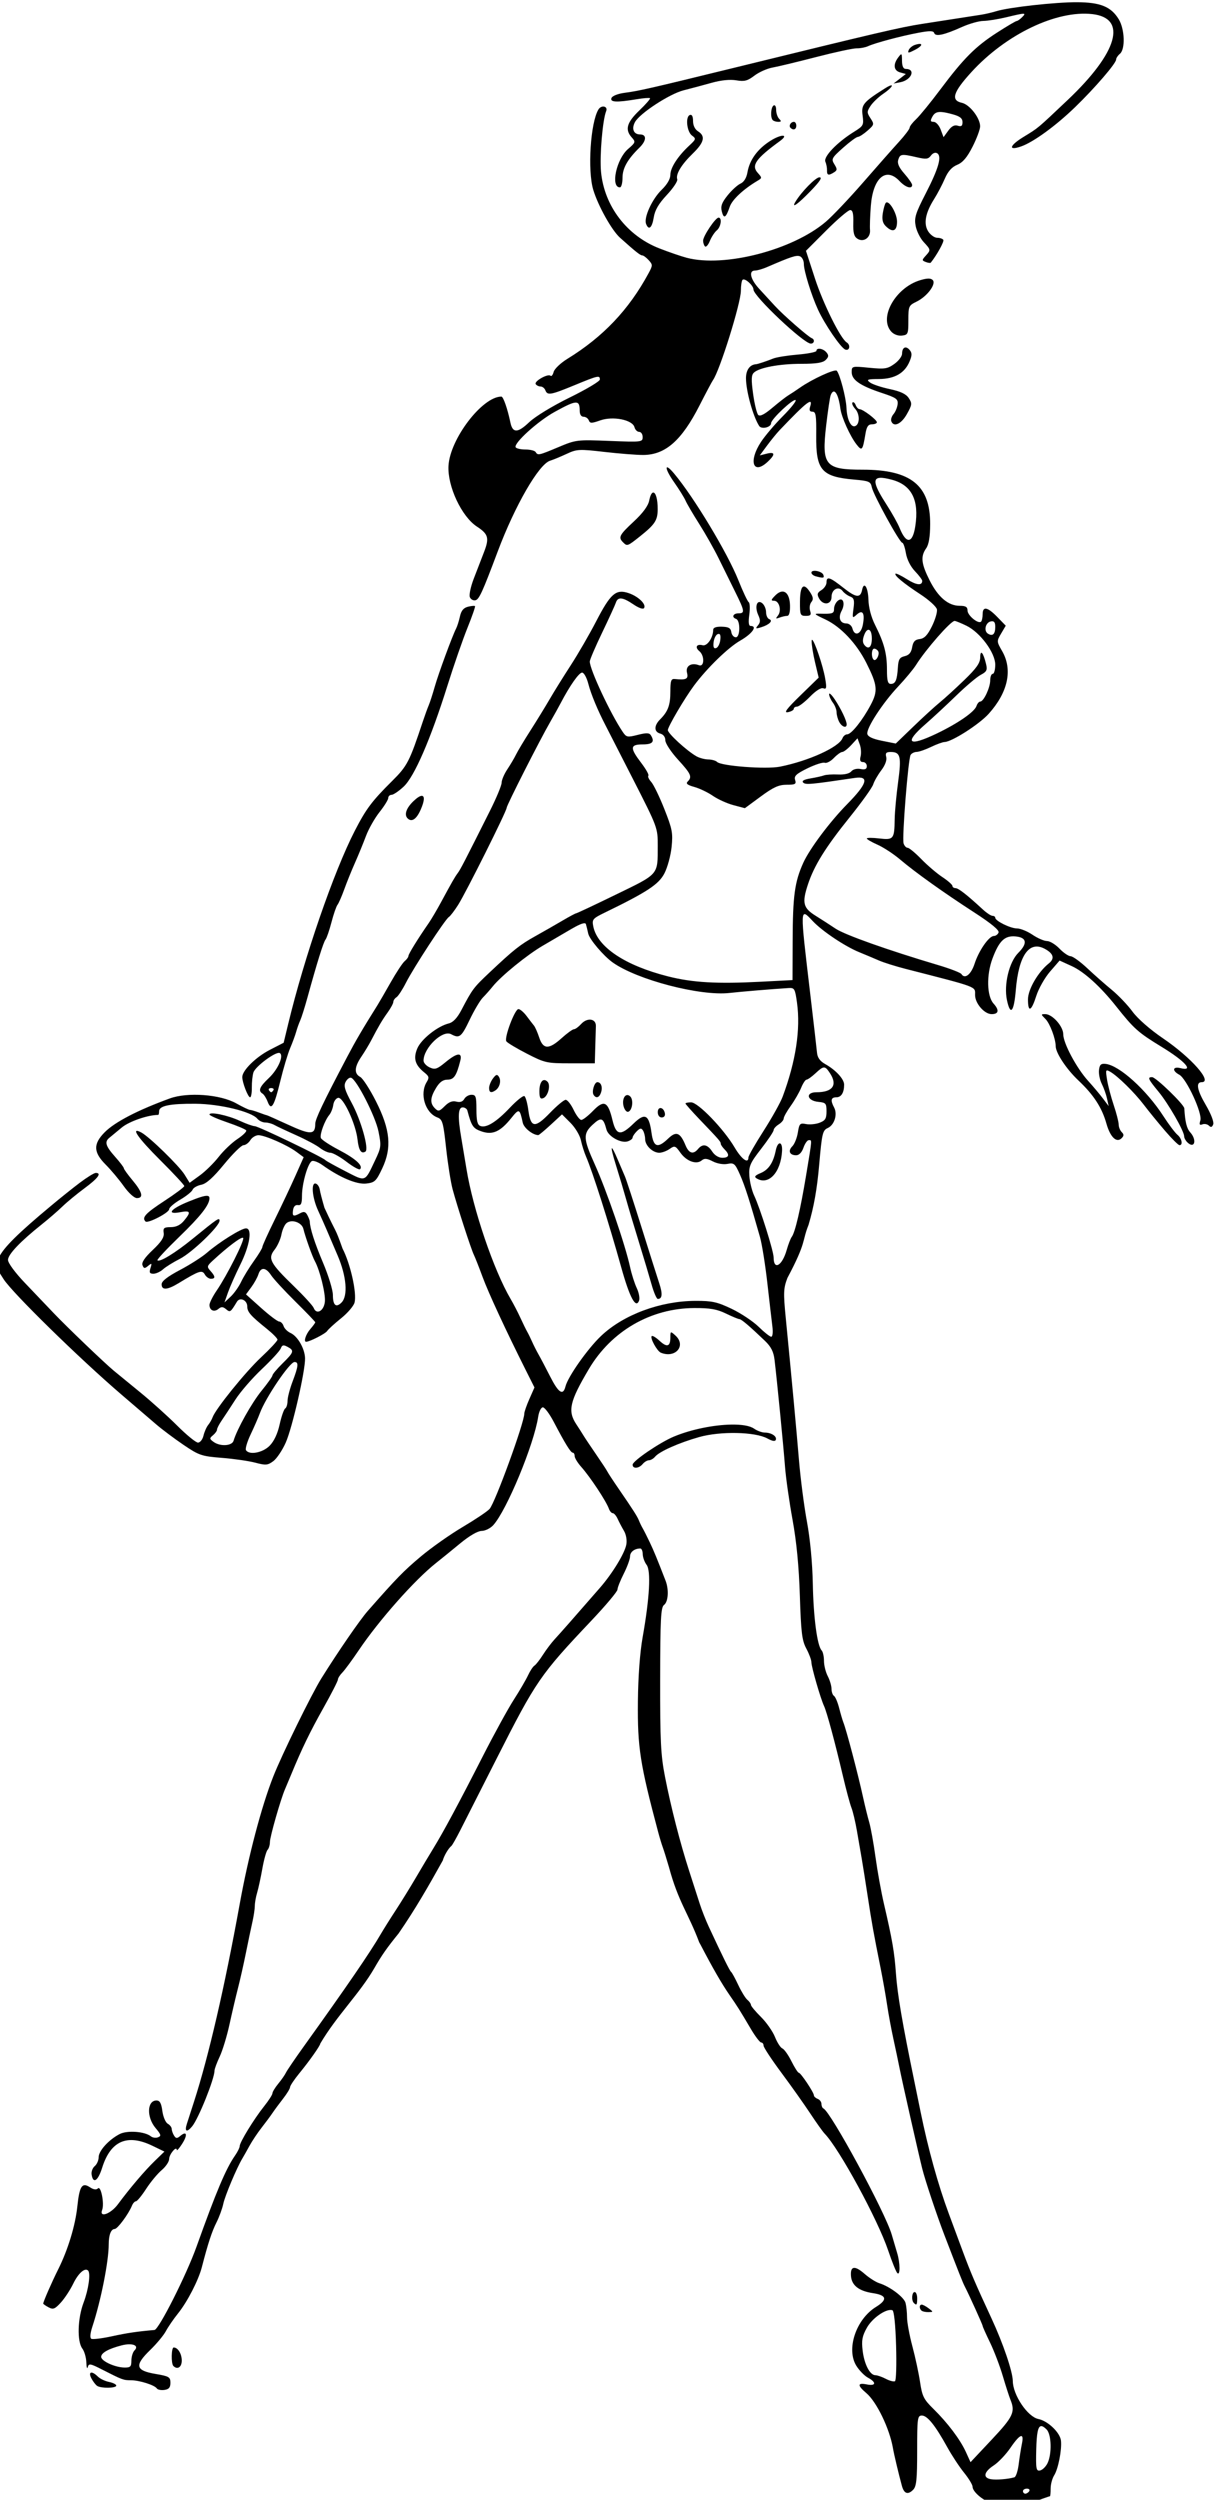 <?xml version="1.0" encoding="UTF-8" standalone="no"?>
<svg
   xmlns:dc="http://purl.org/dc/elements/1.1/"
   xmlns:cc="http://creativecommons.org/ns#"
   xmlns:rdf="http://www.w3.org/1999/02/22-rdf-syntax-ns#"
   xmlns:svg="http://www.w3.org/2000/svg"
   xmlns="http://www.w3.org/2000/svg"
   xmlns:sodipodi="http://sodipodi.sourceforge.net/DTD/sodipodi-0.dtd"
   xmlns:inkscape="http://www.inkscape.org/namespaces/inkscape"
   sodipodi:docname="Retro comic underwear woman.svg"
   inkscape:version="1.0 (4035a4fb49, 2020-05-01)"
   id="svg4212"
   version="1.1"
   viewBox="0 0 127.841 262.818"
   height="262.818mm"
   width="127.841mm">
  <title
     id="title4233">Retro comic underwear woman</title>
  <defs
     id="defs4206" />
  <sodipodi:namedview
     inkscape:window-maximized="1"
     inkscape:window-y="-9"
     inkscape:window-x="-9"
     inkscape:window-height="1001"
     inkscape:window-width="1920"
     fit-margin-bottom="0"
     fit-margin-right="0"
     fit-margin-left="0"
     fit-margin-top="0"
     inkscape:snap-global="false"
     showgrid="false"
     inkscape:document-rotation="0"
     inkscape:current-layer="layer1"
     inkscape:document-units="mm"
     inkscape:cy="296.09126"
     inkscape:cx="-9.2835825"
     inkscape:zoom="0.53470357"
     inkscape:pageshadow="2"
     inkscape:pageopacity="0.0"
     borderopacity="1.0"
     bordercolor="#666666"
     pagecolor="#ffffff"
     id="base" />
  <g
     transform="translate(235.119,-148.044)"
     id="layer1"
     inkscape:groupmode="layer"
     inkscape:label="Lager 1">
    <path
       sodipodi:nodetypes="ssssssccssssssssssssssscssssccsssssssssssssssssssssssscscsssssssscccsssscssssscsssscssssssccsssccssssssssssssssssssssssssssssssssssssssscccccscsscsssccssscscsssscssssssssscccsssssssssssscssssssssssssssssssssssssscsssssssssssscssssssssscssssssscsssssssccsssssscccsssssssssssssssssssssssssssssssssssssssssssscsscsssssssscsssssssscssssscssssssssscccssssssccsssssssscsssscccsssscsssssssssscssssssssssssssssssscscsssssssssssssssssssssssssssscsssscssssssssssscccssscsssssssscccsssssccsssssssssssssssssssssssssssssssssssssccssccsssssscsccsssssssscssssssccsssssscsssssssssssssssssssssscssssssssssssssscccsssssssssssssssssssssssssssssscssssssssssssssssssssssssssssssscsssscssssssssscssssssssssscccssssssssssssssssssssssssssssssssssccccsssssssscssssscccssscsssscsssssssssssssssssssssssscssssssssssssssssssssssssssssssssscccssssssssssssssssssssssccsssssssssssssssssssscsssssssccssssssssssssssssssssssssscssssssssssssssscsssssssssssscscscssccssssssscsscsssssscsssssssssssssssssscsssssssscssssssssssssscssscsssssssssssssssssssscssssssssssscssccsscssssssssssssssssscsssssssssssscsssssssscccssssssssssscsssscssssssccsssssssssssscssssssssccssssssssssssssscssssssssssssssssssssssssssssssscssssssssscssssssssssssssssssscccsssssssssscsscsssssssssssssccssssssssssssssssssssssssssssscssscssssssssssssssssssssssssssscssccssscssssssssssssssscssssscssssssscsssssssssssssssssssssssssssssssssssssssssssssssssssssssssssssssssssssssscssssssssssssssssssssssssssssccsssssssscsssssssssssssssssssssssssssssssssssssscssssssssssssscsssssssss"
       transform="scale(0.265)"
       d="m -459.57,559.537 c -8.615,-0.039 -27.052,2.008 -32.104,3.564 -1.706,0.526 -4.406,1.155 -6,1.398 -3.157,0.481 -13.153,2.031 -23.396,3.627 -8.752,1.364 -17.239,3.345 -75,17.5 -33.222,8.141 -37.404,9.096 -43.162,9.855 -2.692,0.355 -4.897,1.228 -5.219,2.066 -0.645,1.681 1.988,1.814 9.881,0.5 2.75,-0.457 5.189,-0.652 5.422,-0.434 0.232,0.219 -1.68,2.413 -4.25,4.875 -5,4.79 -5.789,7.618 -2.992,10.709 1.589,1.756 1.509,2.001 -1.482,4.578 -4.656,4.011 -7.033,15.223 -3.229,15.223 0.567,0 1.031,-1.712 1.031,-3.805 0,-3.8 1.972,-7.303 6.75,-11.988 2.806,-2.752 2.909,-5.207 0.219,-5.207 -2.541,0 -3.462,-2.209 -2.033,-4.879 1.85,-3.457 13.707,-11.21 19.318,-12.631 2.885,-0.73 7.892,-2.069 11.127,-2.975 3.742,-1.047 7.301,-1.406 9.783,-0.986 3.237,0.547 4.463,0.231 7.201,-1.857 1.815,-1.384 5.062,-2.831 7.217,-3.215 2.154,-0.384 9.993,-2.27 17.418,-4.191 7.425,-1.921 14.625,-3.468 16,-3.434 1.375,0.033 3.4,-0.35 4.5,-0.85 2.887,-1.311 13.046,-4.018 19.926,-5.309 4.585,-0.86 6.02,-0.837 6.334,0.105 0.507,1.52 3.932,0.77 11.02,-2.41 2.904,-1.303 6.729,-2.385 8.5,-2.404 1.771,-0.02 5.921,-0.688 9.221,-1.484 7.538,-1.821 7.981,-1.819 6.143,0.019 -0.825,0.825 -1.791,1.5 -2.146,1.5 -0.355,0 -3.876,2.078 -7.822,4.617 -8.567,5.513 -13.209,10.168 -22.508,22.574 -3.837,5.119 -8.143,10.399 -9.57,11.732 -1.428,1.333 -2.596,2.862 -2.596,3.396 0,0.535 -1.913,3.064 -4.25,5.621 -2.337,2.557 -8.75,9.82 -14.25,16.139 -5.5,6.319 -12.155,13.324 -14.787,15.566 -13.172,11.219 -40.215,18.22 -55.213,14.295 -2.2,-0.576 -7.109,-2.26 -10.908,-3.744 -12.855,-5.021 -21.82,-16.764 -23.123,-30.293 -0.602,-6.247 0.611,-20.655 2.033,-24.154 0.798,-1.965 -1.888,-2.555 -3.053,-0.67 -3.171,5.13 -4.404,24.208 -2.062,31.92 1.942,6.396 7.354,16.064 10.637,19 6.242,5.583 8.029,7 8.828,7 0.461,0 1.608,0.853 2.551,1.895 1.62,1.79 1.615,2.078 -0.104,5.25 -7.816,14.429 -18.004,25.155 -32.176,33.875 -2.695,1.658 -5.158,3.999 -5.473,5.203 -0.315,1.204 -0.872,1.89 -1.238,1.523 -0.975,-0.975 -6.585,2.167 -5.887,3.297 0.325,0.527 1.192,0.957 1.926,0.957 0.734,0 1.593,0.675 1.91,1.5 0.815,2.123 2.067,1.905 11.592,-2.018 9.407,-3.875 10.051,-4.018 10.043,-2.232 -0.002,0.688 -5.386,3.891 -11.963,7.119 -6.897,3.385 -13.715,7.539 -16.107,9.814 -4.556,4.334 -6.563,4.364 -7.445,0.109 C -685.722,720.837 -687.402,716 -688.166,716 c -7.579,0 -20.439,16.837 -21.004,27.5 -0.428,8.083 5.2,20.093 11.281,24.07 4.542,2.971 4.986,4.531 2.857,10.045 -1.037,2.687 -2.877,7.452 -4.088,10.59 -1.211,3.137 -1.922,6.431 -1.58,7.322 v 0.002 c 0.342,0.891 1.329,1.473 2.191,1.295 1.491,-0.308 2.798,-3.157 8.869,-19.324 6.858,-18.264 16.33,-34.67 20.82,-36.062 1.236,-0.383 4.189,-1.602 6.561,-2.707 4.056,-1.889 4.948,-1.934 15,-0.777 5.878,0.677 12.814,1.22 15.414,1.209 8.791,-0.039 15.255,-5.723 22.361,-19.662 2.524,-4.95 4.916,-9.45 5.314,-10 2.698,-3.724 11.098,-30.59 11.098,-35.494 0,-2.02 0.3,-3.972 0.668,-4.34 0.855,-0.855 4.332,2.249 4.332,3.867 0,2.632 19.929,21.429 22.75,21.455 1.404,0.014 1.712,-1.639 0.402,-2.154 -1.46,-0.574 -11.308,-9.176 -14.553,-12.711 -1.705,-1.857 -4.562,-4.963 -6.35,-6.902 -3.48,-3.776 -4.269,-7.221 -1.652,-7.221 0.879,0 3.017,-0.613 4.75,-1.363 9.575,-4.145 11.685,-4.837 13.098,-4.295 0.855,0.328 1.555,1.677 1.555,2.998 0,2.801 2.971,12.412 5.613,18.16 2.697,5.867 9.052,15.158 10.838,15.844 1.713,0.658 2.205,-1.819 0.562,-2.834 -2.467,-1.525 -9.351,-15.382 -12.598,-25.359 l -3.576,-10.988 8.08,-8.082 c 4.444,-4.444 8.704,-8.08 9.467,-8.08 1.021,0 1.351,1.355 1.25,5.117 -0.104,3.879 0.286,5.388 1.613,6.244 2.453,1.583 5.317,-0.409 5.023,-3.492 -0.124,-1.303 0.025,-5.602 0.33,-9.555 0.858,-11.11 6.01,-15.548 11.396,-9.814 2.364,2.517 5,3.326 5,1.535 0,-0.531 -1.386,-2.541 -3.078,-4.469 -2.181,-2.484 -2.888,-4.096 -2.432,-5.535 0.73,-2.3 1.3,-2.376 7.377,-0.975 3.697,0.852 4.555,0.748 5.598,-0.678 0.732,-1.001 1.74,-1.37 2.484,-0.91 1.939,1.198 0.555,6.014 -4.613,16.057 -4.001,7.775 -4.547,9.542 -3.945,12.748 0.384,2.047 1.804,4.912 3.154,6.369 2.91,3.14 2.917,3.189 0.818,5.508 -1.516,1.675 -1.513,1.856 0.043,2.453 0.924,0.355 1.816,0.477 1.982,0.271 2.376,-2.932 5.404,-8.399 5.008,-9.041 -0.283,-0.458 -1.379,-0.834 -2.434,-0.834 -1.055,0 -2.643,-1.106 -3.529,-2.459 -1.982,-3.025 -1.218,-7.338 2.279,-12.877 1.351,-2.14 3.268,-5.79 4.264,-8.111 1.246,-2.907 2.777,-4.621 4.914,-5.506 2.237,-0.927 3.94,-2.935 6.105,-7.195 1.652,-3.25 3.004,-6.881 3.004,-8.068 0,-3.304 -4.156,-8.655 -7.25,-9.336 -4.491,-0.988 -3.497,-4.208 3.752,-12.15 13.7,-15.01 33.794,-24.65 48.037,-23.045 14.035,1.582 10.125,15.244 -9.746,34.041 -12.309,11.644 -11.552,11.009 -17.549,14.674 -5.653,3.454 -6.22,5.618 -0.996,3.797 4.89,-1.705 13.765,-8.152 21.439,-15.574 7.862,-7.604 16.312,-17.407 16.312,-18.924 0,-0.561 0.675,-1.581 1.5,-2.266 2.194,-1.821 1.926,-9.787 -0.461,-13.701 -3.038,-4.983 -7.287,-6.72 -16.539,-6.762 z m -62.496,16.543 c -0.406,-0.005 -1.018,0.108 -1.836,0.367 -1.091,0.346 -2.238,1.293 -2.549,2.104 -0.482,1.256 -0.114,1.238 2.5,-0.113 2.466,-1.275 3.102,-2.342 1.885,-2.357 z m -7.359,4.139 c -0.212,-0.018 -0.568,0.419 -1.176,1.223 -2.123,2.807 -1.805,5.233 0.781,5.949 l 2.25,0.621 -2.439,1.893 -2.441,1.891 2.66,-0.508 c 4.484,-0.857 6.296,-5.287 2.162,-5.287 -0.953,0 -1.45,-1.102 -1.473,-3.25 -0.017,-1.729 -0.051,-2.507 -0.324,-2.531 z m -3.971,12.297 c -0.382,0.033 -1.178,0.387 -2.424,1.174 -8.676,5.477 -9.5,6.469 -8.928,10.762 0.515,3.863 0.356,4.164 -3.482,6.549 -6.671,4.145 -12.126,9.84 -11.297,11.795 0.398,0.938 0.692,2.493 0.652,3.455 h 0.002 c -0.08,1.968 0.615,2.158 2.805,0.766 1.292,-0.822 1.308,-1.264 0.117,-3.184 -1.293,-2.084 -1.07,-2.509 3.438,-6.531 2.651,-2.366 5.298,-4.313 5.883,-4.332 0.584,-0.017 2.316,-1.135 3.848,-2.482 2.663,-2.343 2.713,-2.558 1.18,-4.898 -1.475,-2.249 -1.473,-2.65 0.019,-4.928 0.893,-1.364 3.172,-3.533 5.062,-4.82 2.799,-1.906 3.965,-3.396 3.125,-3.324 z m -46.471,7.906 c -0.066,0.009 -0.133,0.035 -0.203,0.078 -1.123,0.694 -1.359,4.809 -0.334,5.834 0.367,0.367 1.358,0.666 2.201,0.666 1.193,0 1.265,-0.266 0.332,-1.199 -0.66,-0.66 -1.199,-2.263 -1.199,-3.561 0,-1.153 -0.338,-1.885 -0.797,-1.818 z m 66.383,2.676 c 1.143,0.067 2.64,0.393 4.664,0.955 2.752,0.764 3.75,1.58 3.75,3.062 0,1.527 -0.462,1.872 -1.893,1.418 -1.315,-0.417 -2.465,0.185 -3.768,1.973 l -1.873,2.572 -1.146,-3.039 C -514.381,608.368 -515.627,607 -516.52,607 c -1.312,0 -1.417,-0.382 -0.551,-2 0.755,-1.411 1.68,-2.015 3.586,-1.902 z m -99.549,1.121 c -0.09,5.5e-4 -0.186,0.019 -0.287,0.055 -1.85,0.651 -1.23,6.654 0.844,8.17 1.67,1.221 1.604,1.469 -1.043,3.922 -4.561,4.227 -7.551,8.833 -7.551,11.633 0,1.668 -1.259,3.83 -3.488,5.99 -3.763,3.648 -7.119,10.985 -6.164,13.475 1.051,2.739 2.381,1.635 3.047,-2.529 0.468,-2.93 1.929,-5.436 5.225,-8.959 2.516,-2.69 4.368,-5.473 4.115,-6.184 -0.699,-1.963 1.651,-5.856 6.184,-10.244 4.51,-4.367 5.108,-6.89 2.082,-8.779 -1.238,-0.773 -2,-2.332 -2,-4.092 0,-1.612 -0.336,-2.461 -0.963,-2.457 z M -572.012,607 c -1.261,0 -2.164,1.562 -1.365,2.361 1.126,1.126 2.307,0.685 2.307,-0.861 0,-0.825 -0.424,-1.5 -0.941,-1.5 z m -4.391,5.5 c -0.877,-0.021 -2.774,0.65 -4.955,2.029 -5.1,3.226 -8.243,7.536 -9.104,12.484 -0.392,2.255 -1.388,3.867 -2.781,4.5 -1.194,0.543 -3.499,2.646 -5.123,4.674 -2.299,2.872 -2.805,4.279 -2.281,6.367 0.778,3.101 1.636,2.591 3.158,-1.877 0.959,-2.816 5.408,-6.973 11.023,-10.301 1.837,-1.089 1.839,-1.184 0.064,-3.166 -2.628,-2.936 -0.762,-5.596 8.828,-12.59 1.901,-1.387 2.046,-2.1 1.17,-2.121 z m 14.521,16.5 c -1.513,0 -7.187,5.788 -9.559,9.75 -1.686,2.817 0.989,0.921 5.998,-4.25 3.79,-3.913 4.817,-5.5 3.561,-5.5 z m 26.902,9.957 c -0.207,-0.036 -0.394,0.013 -0.549,0.168 -0.346,0.344 -0.879,2.179 -1.188,4.076 -0.4,2.462 -0.082,3.93 1.113,5.125 2.754,2.754 4.531,2.082 4.531,-1.715 0,-2.905 -2.461,-7.403 -3.908,-7.654 z M -601.934,645 c -1.23,0 -6.137,7.306 -6.137,9.137 0,0.841 0.336,1.865 0.746,2.275 0.41,0.41 1.279,-0.556 1.93,-2.15 0.65,-1.594 1.89,-3.486 2.754,-4.203 1.66,-1.378 2.174,-5.059 0.707,-5.059 z m 83.291,24.18 c -0.792,0.011 -1.835,0.224 -3.232,0.643 -9.822,2.943 -16.528,14.838 -11.498,20.396 1.017,1.124 2.721,1.756 4.25,1.578 2.408,-0.281 2.553,-0.623 2.553,-6.09 0,-5.557 0.134,-5.859 3.281,-7.391 4.189,-2.038 7.905,-7.031 6.373,-8.562 -0.394,-0.394 -0.934,-0.585 -1.727,-0.574 z m -9.031,27.332 c -0.808,-4.4e-4 -1.396,0.886 -1.396,2.479 0,1.03 -1.385,2.858 -3.076,4.062 -2.734,1.947 -3.845,2.114 -10,1.508 -6.865,-0.676 -6.924,-0.661 -6.924,1.764 0,3.07 3.378,5.391 12,8.244 5.724,1.894 6.467,2.43 6.227,4.488 -0.15,1.285 -0.879,3.036 -1.619,3.891 -0.741,0.854 -1.144,2.115 -0.895,2.803 0.92,2.54 3.964,1.168 6.189,-2.791 2.08,-3.7 2.144,-4.237 0.762,-6.348 -1.08,-1.648 -3.241,-2.673 -7.582,-3.594 -3.339,-0.709 -6.86,-1.888 -7.826,-2.621 -1.534,-1.164 -1.081,-1.339 3.588,-1.365 6.215,-0.037 10.213,-2.342 12.145,-7.006 0.996,-2.403 1,-3.334 0.019,-4.516 -0.563,-0.678 -1.127,-0.998 -1.611,-0.998 z m -34.49,0.508 c -0.536,0.047 -0.91,0.314 -0.91,0.834 0,0.469 -3.332,1.136 -7.406,1.48 -4.074,0.344 -8.462,1.048 -9.75,1.564 -2.715,1.089 -6.121,2.216 -6.844,2.266 -2.477,0.169 -3.997,2.318 -3.975,5.621 0.033,5.092 2.806,15.092 5.234,18.871 0.926,1.441 4.74,0.549 4.74,-1.109 0,-1.595 8.924,-9.956 9.748,-9.133 0.348,0.348 -1.938,3.21 -5.082,6.359 -3.144,3.15 -7.052,7.752 -8.686,10.227 -5.072,7.684 -3.129,13.307 2.705,7.826 3.077,-2.891 2.924,-4.016 -0.434,-3.174 l -2.75,0.689 2.902,-3.92 c 1.596,-2.156 3.844,-4.912 4.998,-6.121 10.821,-11.343 13.367,-13.3 12.098,-9.301 -0.451,1.422 -0.179,2 0.939,2 1.327,0 1.558,1.473 1.475,9.395 -0.145,13.814 2.081,16.4 15.082,17.537 5.926,0.518 6.539,0.787 7,3.068 0.609,3.009 11.046,22 12.092,22 0.405,0 1.05,1.855 1.434,4.123 0.421,2.49 1.842,5.321 3.588,7.148 1.59,1.664 2.891,3.382 2.891,3.818 0,2.001 -2.266,1.768 -6.057,-0.625 -2.272,-1.435 -4.317,-2.424 -4.543,-2.197 -0.641,0.641 3.179,3.805 9.916,8.213 3.388,2.217 6.326,4.895 6.529,5.953 0.204,1.058 -0.69,4.072 -1.986,6.695 -1.75,3.541 -3.001,4.847 -4.854,5.07 -1.885,0.227 -2.619,1.023 -3.002,3.256 -0.36,2.101 -1.217,3.123 -2.961,3.535 -2.021,0.477 -2.497,1.261 -2.701,4.451 -0.326,5.09 -0.953,6.559 -2.809,6.559 -1.195,0 -1.533,-1.245 -1.533,-5.678 0,-6.375 -1.11,-10.547 -4.73,-17.76 -1.542,-3.072 -2.533,-6.85 -2.623,-10 -0.141,-4.939 -1.782,-7.463 -2.512,-3.865 -0.674,3.321 -2.404,3.134 -7.375,-0.795 -5.483,-4.334 -6.76,-4.737 -6.76,-2.143 0,0.968 -0.909,2.329 -2.021,3.023 -1.635,1.021 -1.82,1.643 -0.965,3.24 1.587,2.966 4.986,2.588 4.986,-0.555 0,-2.989 2.791,-4.46 4.396,-2.318 0.608,0.811 1.951,1.791 2.984,2.18 1.552,0.583 1.784,1.415 1.334,4.768 -0.519,3.873 -0.461,3.984 1.271,2.416 2.364,-2.139 3.31,-0.608 2.451,3.969 -0.728,3.879 -3.284,4.815 -4.146,1.518 -0.293,-1.122 -1.364,-2 -2.438,-2 -2.475,0 -3.316,-2.267 -1.854,-5 1.577,-2.948 0.538,-5.691 -1.512,-3.99 -0.818,0.679 -1.488,2.081 -1.488,3.113 0,1.953 -0.516,2.14 -5.5,2.01 -2.714,-0.071 -2.521,0.147 2.008,2.27 6.145,2.88 12.42,9.521 16.312,17.264 4.434,8.819 4.669,11.118 1.713,16.678 -3.257,6.126 -7.677,11.656 -9.314,11.656 -0.705,4e-5 -1.543,0.684 -1.863,1.52 -1.366,3.559 -13.425,9.047 -24.855,11.312 -5.51,1.092 -23.312,-0.253 -24.949,-1.885 -0.522,-0.521 -2.097,-0.964 -3.5,-0.982 -1.403,-0.019 -3.515,-0.582 -4.693,-1.25 -3.805,-2.156 -11.357,-9.067 -11.357,-10.393 0,-1.329 6.66,-12.651 10.389,-17.662 5.177,-6.957 13.539,-15.084 18.361,-17.846 4.774,-2.733 6.955,-5.814 4.115,-5.814 -0.769,0 -0.939,-1.439 -0.525,-4.457 0.336,-2.451 0.234,-4.69 -0.227,-4.975 -0.461,-0.285 -2.313,-4.211 -4.115,-8.727 -4.321,-10.829 -17.619,-32.886 -25.49,-42.281 -3.959,-4.728 -3.985,-2.221 -0.033,3.4 1.99,2.831 4.047,6.136 4.57,7.344 0.523,1.208 2.951,5.345 5.395,9.195 2.444,3.85 5.884,9.925 7.645,13.5 1.761,3.575 4.711,9.549 6.559,13.275 3.914,7.896 4.044,8.725 1.359,8.725 -2.103,0 -2.767,1.578 -0.922,2.193 1.765,0.588 1.693,7.307 -0.078,7.307 -0.825,0 -1.631,-0.924 -1.793,-2.053 -0.228,-1.595 -1.066,-2.074 -3.75,-2.15 -2.288,-0.065 -3.457,0.359 -3.457,1.256 0,3.091 -2.392,6.577 -4.189,6.107 -2.39,-0.625 -3.174,0.793 -1.299,2.35 2.135,1.772 2.008,6.403 -0.152,5.574 -3.058,-1.174 -5.423,0.312 -4.752,2.984 0.625,2.488 -0.276,2.95 -4.857,2.484 -1.462,-0.149 -1.75,0.666 -1.75,4.951 0,5.411 -0.924,7.921 -4.076,11.072 -2.489,2.489 -2.455,4.973 0.076,5.635 1.218,0.318 2,1.363 2,2.672 0,1.184 2.246,4.606 5,7.617 5.22,5.708 5.736,6.866 3.881,8.721 -0.827,0.827 -0.137,1.392 2.633,2.156 2.064,0.57 5.38,2.157 7.369,3.527 1.989,1.37 5.66,3.033 8.158,3.695 l 4.541,1.203 6.318,-4.65 c 5.009,-3.687 7.14,-4.652 10.277,-4.652 3.438,0 3.878,-0.251 3.352,-1.908 -0.491,-1.548 0.435,-2.417 4.92,-4.611 3.039,-1.487 6.119,-2.477 6.842,-2.199 0.723,0.277 2.349,-0.573 3.615,-1.889 1.267,-1.316 2.767,-2.393 3.334,-2.393 0.567,0 2.162,-1.221 3.545,-2.713 l 2.514,-2.713 0.902,2.439 c 0.496,1.342 0.646,3.462 0.332,4.713 -0.406,1.617 -0.133,2.273 0.947,2.273 0.835,0 1.52,0.728 1.52,1.617 0,1.184 -0.668,1.488 -2.494,1.139 -1.457,-0.279 -2.985,0.116 -3.676,0.949 -0.729,0.879 -2.744,1.35 -5.256,1.23 -2.241,-0.107 -4.749,0.054 -5.574,0.357 -0.825,0.303 -3.247,0.843 -5.381,1.199 -2.59,0.432 -3.547,0.98 -2.879,1.648 0.941,0.941 2.775,0.777 20.51,-1.848 5.856,-0.867 4.933,2.302 -3.025,10.383 -6.906,7.012 -14.954,17.761 -17.463,23.324 -3.413,7.568 -4.153,13.022 -4.211,31 l -0.051,15.5 -12.5,0.65 c -17.557,0.912 -27.176,0.358 -37,-2.133 -17.027,-4.316 -27.973,-11.636 -29.605,-19.797 -0.56,-2.8 -0.273,-3.138 4.754,-5.582 16.573,-8.056 21.178,-11.079 23.451,-15.396 1.233,-2.342 2.531,-7.067 2.883,-10.5 0.576,-5.612 0.287,-7.136 -2.871,-15.107 -1.932,-4.876 -4.282,-9.716 -5.223,-10.756 -0.941,-1.039 -1.447,-2.153 -1.125,-2.475 0.322,-0.322 -0.957,-2.603 -2.84,-5.07 -4.557,-5.97 -4.45,-7.334 0.576,-7.334 3.968,0 4.886,-1.058 3.207,-3.699 -0.582,-0.916 -1.807,-0.935 -5.168,-0.082 -4.113,1.044 -4.507,0.965 -5.971,-1.201 -4.834,-7.153 -13.068,-24.738 -13.068,-27.908 0,-0.678 2.202,-5.819 4.895,-11.422 2.692,-5.603 5.153,-10.975 5.469,-11.938 0.783,-2.39 2.699,-2.197 6.969,0.701 2.185,1.483 3.859,2.051 4.238,1.438 0.938,-1.518 -2.359,-4.664 -6.229,-5.941 -4.978,-1.643 -7.109,0.223 -12.791,11.197 -2.664,5.146 -7.208,12.995 -10.096,17.441 -2.888,4.447 -6.667,10.522 -8.396,13.5 -1.73,2.978 -5.162,8.564 -7.627,12.414 -2.465,3.85 -5.029,8.125 -5.697,9.5 -0.669,1.375 -2.232,4.026 -3.475,5.891 -1.243,1.864 -2.26,4.253 -2.26,5.309 0,1.055 -2.076,6.054 -4.611,11.109 -10.145,20.225 -11.709,23.25 -12.777,24.691 -1.225,1.654 -2.238,3.417 -6.684,11.635 -1.65,3.05 -3.829,6.742 -4.842,8.205 -4.392,6.344 -8.086,12.322 -8.086,13.088 0,0.455 -0.674,1.386 -1.496,2.068 -0.823,0.683 -3.313,4.451 -5.533,8.373 -2.221,3.922 -4.585,8.004 -5.254,9.072 -6.007,9.583 -8.658,14.103 -12.057,20.559 -9.655,18.34 -12.656,24.637 -12.658,26.551 -0.005,4.36 -1.849,4.428 -10.625,0.393 -4.626,-2.127 -8.516,-3.853 -8.645,-3.834 -0.128,0.018 -1.499,-0.45 -3.047,-1.039 -1.548,-0.589 -3.18,-1.07 -3.625,-1.07 -0.445,0 -2.912,-1.176 -5.484,-2.613 -6.344,-3.546 -19.278,-4.495 -26.314,-1.932 -12.803,4.664 -21.855,9.366 -25.895,13.449 -4.578,4.628 -4.471,7.914 0.42,12.807 2.083,2.084 5.31,5.927 7.17,8.539 1.926,2.705 4.17,4.75 5.213,4.75 2.772,0 2.21,-2.356 -1.67,-7 -1.925,-2.304 -3.5,-4.483 -3.5,-4.844 -4.1e-4,-0.36 -1.575,-2.425 -3.5,-4.588 -3.737,-4.199 -4.245,-5.891 -2.25,-7.494 0.688,-0.552 2.886,-2.371 4.887,-4.043 2.935,-2.452 10.366,-5.031 14.5,-5.031 0.2,0 0.363,-0.666 0.363,-1.48 0,-2.153 4.3,-3.029 14.5,-2.951 9.611,0.073 22.162,3.116 24.506,5.939 0.681,0.821 2.091,1.492 3.131,1.492 1.04,0 2.672,0.443 3.627,0.984 0.955,0.541 4.857,2.375 8.672,4.074 3.815,1.699 8.038,3.956 9.385,5.016 1.347,1.06 3.223,1.926 4.17,1.926 0.947,0 3.842,1.619 6.434,3.598 2.592,1.979 5.004,3.308 5.359,2.953 1.353,-1.353 -1.732,-4.179 -8.326,-7.627 -3.763,-1.967 -7.026,-4.128 -7.25,-4.801 -0.475,-1.426 1.563,-6.948 3.367,-9.123 0.684,-0.825 1.397,-2.621 1.584,-3.99 0.188,-1.369 1.059,-2.626 1.936,-2.793 2.01,-0.383 6.985,10.304 7.684,16.506 0.492,4.366 1.464,5.865 3.133,4.834 1.517,-0.938 -1.71,-12.409 -5.428,-19.293 -2.797,-5.179 -3.264,-6.804 -2.408,-8.402 0.583,-1.09 1.553,-1.817 2.154,-1.617 2.225,0.742 9.68,15.352 10.877,21.316 1.153,5.746 1.083,6.34 -1.371,11.5 -4.158,8.744 -3.522,8.515 -11.828,4.246 -4.073,-2.093 -7.631,-4.065 -7.906,-4.383 -0.983,-1.135 -26.53,-13.411 -28,-13.455 -0.825,-0.025 -3.525,-0.992 -6,-2.148 -4.7,-2.197 -12,-3.709 -12,-2.484 0,0.391 3.171,1.79 7.047,3.109 3.876,1.32 7.269,2.755 7.537,3.189 0.268,0.434 -1.301,1.974 -3.486,3.42 -2.185,1.446 -5.531,4.629 -7.436,7.074 -1.905,2.445 -5.282,5.761 -7.504,7.371 l -4.041,2.928 -1.998,-3.234 c -2.167,-3.507 -13.979,-15.011 -17.158,-16.713 -4.554,-2.437 -1.516,2.002 7.539,11.02 5.225,5.203 9.5,9.799 9.5,10.211 0,0.412 -3.6,3.099 -8,5.973 -7.408,4.838 -8.955,6.529 -7.396,8.088 0.912,0.911 9.396,-3.491 9.396,-4.875 0,-0.663 1.972,-2.363 4.383,-3.775 2.411,-1.413 4.622,-3.19 4.914,-3.951 0.292,-0.761 1.832,-1.645 3.422,-1.963 2.036,-0.407 4.727,-2.814 9.1,-8.143 3.414,-4.16 6.872,-7.564 7.686,-7.564 0.813,0 2.042,-0.9 2.729,-2 0.687,-1.1 2.153,-1.982 3.258,-1.959 2.615,0.052 11.311,3.872 15.012,6.594 l 2.9,2.135 -3.277,7.365 c -1.803,4.051 -5.493,11.868 -8.201,17.369 -2.708,5.502 -4.924,10.396 -4.924,10.879 0,0.483 -1.514,2.986 -3.365,5.562 -1.851,2.576 -4.126,6.288 -5.057,8.248 -0.93,1.96 -2.802,4.609 -4.16,5.885 l -2.469,2.318 1.406,-3.986 c 0.774,-2.193 2.958,-7.121 4.854,-10.949 3.835,-7.748 4.89,-14.461 2.273,-14.461 -1.877,0 -10.722,5.53 -15.553,9.723 -1.887,1.638 -6.692,4.701 -10.68,6.809 -4.938,2.61 -7.25,4.412 -7.25,5.65 0,2.443 2.265,2.292 6.77,-0.453 8.098,-4.934 9.31,-5.338 10.369,-3.445 0.528,0.944 1.612,1.717 2.41,1.717 1.88,0 1.835,-0.917 -0.152,-3.113 -1.483,-1.639 -1.415,-1.943 0.893,-4.078 6.146,-5.685 11.62,-9.763 12.088,-9.006 0.596,0.965 -6.384,14.812 -10.523,20.877 -1.569,2.299 -2.854,4.86 -2.854,5.691 0,2.171 1.846,3.002 3.543,1.594 1.144,-0.949 1.795,-0.928 3.033,0.1 1.642,1.363 1.766,1.276 4.328,-2.969 1.175,-1.947 4.096,-0.611 4.096,1.873 0,2.197 1.316,3.703 7.795,8.912 2.312,1.859 4.205,3.786 4.205,4.283 0,0.497 -2.944,3.659 -6.541,7.023 -6.21,5.809 -18.064,20.471 -19.223,23.773 -0.297,0.847 -1.086,2.214 -1.754,3.039 -0.668,0.825 -1.508,2.737 -1.867,4.25 -0.359,1.512 -1.337,2.75 -2.174,2.75 -0.836,0 -4.54,-3.017 -8.23,-6.705 -3.691,-3.688 -10.311,-9.643 -14.711,-13.232 -4.4,-3.59 -9.099,-7.435 -10.441,-8.545 -3.719,-3.075 -18.689,-17.404 -23.916,-22.893 -2.554,-2.681 -7.68,-8.055 -11.393,-11.941 -3.948,-4.133 -6.75,-7.937 -6.75,-9.166 0,-2.178 4.875,-7.303 13.416,-14.104 2.704,-2.153 6.388,-5.342 8.189,-7.088 1.801,-1.746 5.776,-5.022 8.834,-7.281 5.337,-3.943 6.869,-6.045 4.402,-6.045 -0.638,0 -3.503,1.769 -6.367,3.932 -2.833,2.14 -7.72,6.04 -11.475,9.19 -12.925,10.751 -18.715,16.474 -20.529,20.297 -1.611,3.394 -1.59,3.492 1.801,8.758 3.536,5.493 29.98,31.373 46.729,45.732 5.225,4.48 11.458,9.819 13.85,11.867 2.392,2.048 7.297,5.722 10.902,8.162 6.112,4.137 7.137,4.481 15.152,5.111 4.728,0.372 10.7,1.233 13.273,1.914 4.17,1.103 4.949,1.038 7.172,-0.611 1.372,-1.018 3.59,-4.327 4.93,-7.352 2.628,-5.935 7.815,-28.6 7.666,-33.5 -0.117,-3.833 -2.935,-8.714 -5.766,-9.99 -1.209,-0.545 -2.449,-1.783 -2.756,-2.75 -0.307,-0.967 -1.092,-1.768 -1.742,-1.783 -0.65,-0.013 -3.882,-2.445 -7.182,-5.402 l -6,-5.377 2.109,-2.867 c 1.16,-1.578 2.427,-3.873 2.816,-5.1 0.943,-2.973 2.959,-2.819 5.059,0.385 0.943,1.439 5.27,6.128 9.615,10.422 4.346,4.293 7.9,7.998 7.9,8.232 0,0.234 -0.9,1.462 -2,2.731 -1.746,2.013 -2.716,5 -1.623,5 1.366,0 7.658,-3.207 8.318,-4.24 0.443,-0.693 2.94,-2.976 5.551,-5.074 2.611,-2.098 5.024,-4.916 5.361,-6.262 0.951,-3.789 -1.62,-15.328 -4.768,-21.395 -3.213,-9.03 -2.154,-5.256 -7.188,-16.201 -0.871,-2.931 -1.713,-6.19 -1.869,-7.244 -0.156,-1.054 -0.846,-2.105 -1.533,-2.334 -2.003,-0.667 -1.508,5.467 0.857,10.641 1.159,2.535 2.683,5.959 3.385,7.609 0.702,1.65 2.677,6.267 4.391,10.26 3.537,8.239 4.18,16.035 1.537,18.678 -2.185,2.185 -3.42,1.085 -3.42,-3.047 0,-1.921 -1.75,-7.632 -3.889,-12.691 -3.37,-7.973 -5.203,-13.67 -5.285,-16.432 -0.013,-0.422 -0.448,-1.56 -0.967,-2.529 -0.732,-1.368 -1.367,-1.536 -2.836,-0.75 -2.749,1.471 -3.201,1.274 -2.844,-1.238 0.201,-1.417 0.918,-2.153 1.934,-1.988 1.255,0.204 1.613,-0.607 1.613,-3.66 0,-4.943 2.384,-13.203 3.988,-13.82 0.668,-0.257 2.544,0.479 4.17,1.637 6.931,4.936 13.601,7.74 17.363,7.301 3.378,-0.394 3.941,-0.927 6.336,-5.988 3.897,-8.238 3.22,-15.398 -2.527,-26.732 -2.395,-4.723 -5.187,-9.033 -6.205,-9.578 -2.481,-1.328 -2.333,-3.932 0.455,-8.041 1.269,-1.87 3.007,-4.744 3.863,-6.389 2.984,-5.732 4.345,-8.039 6.58,-11.158 1.238,-1.727 2.25,-3.612 2.25,-4.188 0,-0.575 0.562,-1.404 1.25,-1.844 0.688,-0.44 2.375,-3.02 3.75,-5.734 3.017,-5.955 15.577,-25.186 17.039,-26.09 0.573,-0.354 2.233,-2.519 3.688,-4.811 3.121,-4.915 19.273,-37.207 19.273,-38.531 0,-0.993 13.139,-26.861 17.338,-34.135 1.429,-2.475 3.305,-5.85 4.168,-7.5 3.584,-6.852 7.209,-12 8.449,-12 0.731,0 1.84,2.014 2.477,4.5 1.022,3.987 3.757,10.576 6.846,16.49 0.572,1.095 5.468,10.667 10.881,21.271 9.783,19.166 9.843,19.324 9.828,26.51 -0.022,11.658 0.597,10.938 -16.562,19.281 -8.423,4.096 -15.546,7.447 -15.826,7.447 -0.281,0 -2.724,1.305 -5.43,2.9 -2.706,1.595 -7.501,4.338 -10.656,6.094 -6.214,3.457 -8.639,5.375 -18.277,14.453 -6.408,6.035 -6.831,6.598 -11.201,14.924 -1.656,3.154 -3.299,4.903 -5,5.316 -4.474,1.088 -10.985,6.262 -12.529,9.957 -1.656,3.963 -0.875,6.571 2.863,9.561 1.828,1.462 1.954,1.996 0.883,3.736 -2.888,4.692 -0.636,12.201 4.213,14.045 2.052,0.78 2.374,1.908 3.494,12.188 0.679,6.23 1.842,13.576 2.584,16.326 1.884,6.981 7.274,23.593 8.436,26 0.531,1.1 2.085,5.042 3.453,8.76 2.325,6.319 9.254,21.254 17.188,37.053 l 3.42,6.812 -2.018,4.564 c -1.111,2.51 -2.02,5.125 -2.02,5.811 0,3.618 -11.58,35.374 -13.791,37.82 -0.905,1.001 -5.71,4.223 -10.678,7.16 -4.967,2.937 -12.431,8.193 -16.588,11.68 -6.877,5.769 -9.624,8.585 -21.111,21.648 -3.132,3.562 -11.768,16.101 -18.383,26.691 -3.921,6.278 -15.742,30.377 -19.131,39 -4.716,12.001 -9.866,31.547 -13.305,50.5 -6.001,33.074 -12.332,60.44 -18.158,78.5 -1.065,3.3 -2.336,7.237 -2.826,8.75 -1.012,3.125 -0.033,3.59 2.105,1 2.519,-3.05 8.865,-18.858 8.865,-22.082 0,-0.654 0.93,-3.167 2.066,-5.584 1.136,-2.417 2.88,-8.151 3.877,-12.74 0.997,-4.589 2.509,-11.044 3.359,-14.344 0.851,-3.3 2.271,-9.6 3.156,-14 0.886,-4.4 2.045,-9.918 2.576,-12.264 0.531,-2.345 0.965,-5.239 0.965,-6.43 0,-1.19 0.415,-3.547 0.922,-5.236 0.507,-1.689 1.441,-5.995 2.076,-9.57 0.635,-3.575 1.57,-6.927 2.078,-7.449 0.508,-0.522 0.924,-1.914 0.924,-3.09 0,-2.081 4.254,-16.952 5.996,-20.961 0.478,-1.1 1.611,-3.8 2.52,-6 4.169,-10.095 7.4,-16.754 12.73,-26.244 3.165,-5.634 5.754,-10.697 5.754,-11.25 0,-0.553 0.788,-1.803 1.75,-2.777 0.963,-0.975 3.866,-4.912 6.453,-8.75 8.116,-12.041 22.32,-28.065 30.797,-34.744 1.925,-1.517 6.2,-4.988 9.5,-7.713 3.682,-3.041 6.995,-4.969 8.576,-4.988 1.417,-0.018 3.489,-1.046 4.607,-2.283 5.362,-5.934 16.141,-31.924 17.834,-43 0.32,-2.095 1.142,-3.75 1.861,-3.75 0.708,0 2.644,2.587 4.303,5.75 4.602,8.772 6.744,12.237 7.568,12.244 0.412,0 0.75,0.61 0.75,1.35 0,0.739 1.16,2.652 2.578,4.25 3.634,4.094 9.908,13.576 11.021,16.656 0.348,0.963 1.042,1.75 1.541,1.75 0.499,0 1.368,1.012 1.928,2.25 0.56,1.238 1.684,3.375 2.5,4.75 0.869,1.464 1.262,3.714 0.947,5.43 -0.638,3.482 -5.509,11.467 -10.461,17.15 -10.398,11.935 -15.797,18.067 -17.93,20.363 -1.306,1.406 -3.425,4.206 -4.709,6.223 -1.284,2.016 -2.81,3.959 -3.391,4.318 -0.581,0.359 -1.721,2.084 -2.533,3.834 -0.813,1.75 -3.358,6.107 -5.658,9.682 -2.3,3.575 -7.854,13.7 -12.342,22.5 -9.367,18.368 -15.65,30.057 -19.615,36.5 -1.523,2.475 -4.614,7.65 -6.869,11.5 -2.255,3.85 -5.87,9.7 -8.031,13 -2.161,3.3 -4.846,7.575 -5.967,9.5 -4.296,7.377 -13.44,20.709 -30.521,44.5 -3.554,4.95 -6.769,9.675 -7.145,10.5 -0.376,0.825 -1.732,2.772 -3.014,4.326 -1.281,1.555 -2.33,3.279 -2.33,3.832 0,0.553 -1.498,2.881 -3.33,5.174 -3.981,4.982 -9.67,14.265 -9.67,15.779 0,0.594 -0.831,2.275 -1.846,3.734 -3.643,5.241 -7.412,14.151 -15.291,36.154 -4.044,11.293 -14.962,32.907 -16.699,33.057 -6.874,0.594 -10.899,1.19 -16.902,2.498 -3.981,0.868 -7.669,1.311 -8.193,0.986 -0.584,-0.361 -0.413,-2.23 0.439,-4.814 3.385,-10.261 6.492,-25.896 6.492,-32.664 0,-3.719 0.909,-6.059 2.357,-6.074 1.132,-0.012 5.475,-5.863 6.859,-9.238 0.395,-0.963 1.107,-1.75 1.582,-1.75 0.475,0 2.303,-2.222 4.062,-4.938 1.759,-2.715 4.537,-6.059 6.17,-7.434 1.633,-1.374 2.969,-3.373 2.969,-4.441 0,-1.853 2.984,-5.373 3.018,-3.561 0.009,0.48 0.964,-0.608 2.123,-2.418 2.278,-3.557 1.893,-5.313 -0.693,-3.166 -1.337,1.11 -1.749,1.092 -2.508,-0.107 -0.5,-0.79 -0.916,-1.974 -0.924,-2.635 -0.008,-0.66 -0.723,-1.596 -1.588,-2.08 -0.865,-0.484 -1.825,-2.757 -2.133,-5.051 -0.416,-3.103 -1.01,-4.17 -2.32,-4.17 -3.769,0 -4.003,6.625 -0.387,10.922 2.21,2.627 2.353,3.163 0.986,3.688 -0.88,0.338 -2.157,0.165 -2.838,-0.385 -2.414,-1.948 -9.401,-2.45 -12.416,-0.891 -4.304,2.225 -8.32,6.657 -8.32,9.18 0,1.233 -0.697,2.821 -1.549,3.527 -0.852,0.707 -1.414,2.188 -1.25,3.293 0.579,3.901 2.523,2.669 4.199,-2.66 3.35,-10.65 9.926,-13.528 19.908,-8.717 l 4.809,2.318 -3.809,3.688 c -4.02,3.893 -9.917,10.822 -14.645,17.207 -2.857,3.858 -7.532,5.535 -6.271,2.25 0.941,-2.451 -0.479,-9.733 -1.666,-8.547 -0.663,0.663 -1.742,0.508 -3.221,-0.461 -3.093,-2.027 -4.123,-0.453 -4.963,7.588 -0.794,7.609 -3.731,17.263 -7.605,25 -2.594,5.179 -5.938,12.831 -5.938,13.588 0,0.189 0.952,0.852 2.115,1.475 1.818,0.973 2.502,0.707 4.873,-1.889 1.517,-1.661 3.737,-5.04 4.932,-7.508 2.002,-4.136 4.626,-6.452 5.885,-5.193 1.085,1.085 0.185,7.535 -1.77,12.678 -2.4,6.313 -2.652,15.451 -0.504,18.291 0.807,1.068 1.52,3.543 1.584,5.5 0.064,1.957 0.319,2.788 0.566,1.846 0.405,-1.539 0.976,-1.444 5.635,0.932 8.14,4.151 8.491,4.281 11.521,4.281 3.338,0 9.388,1.915 10.275,3.252 0.337,0.508 1.687,0.771 3,0.586 1.789,-0.253 2.387,-0.964 2.387,-2.838 0,-2.275 -0.54,-2.592 -6,-3.525 -7.906,-1.351 -8.329,-3.376 -1.988,-9.52 2.529,-2.45 5.316,-5.805 6.191,-7.455 0.876,-1.65 3.039,-4.8 4.807,-7 3.731,-4.642 8.13,-13.18 9.473,-18.381 2.4,-9.297 3.983,-14.135 5.801,-17.725 1.085,-2.142 2.304,-5.47 2.709,-7.394 0.673,-3.198 5.381,-14.385 7.576,-18 0.501,-0.825 1.771,-3.075 2.822,-5 1.051,-1.925 3.193,-5.136 4.76,-7.137 1.567,-2 3.525,-4.639 4.35,-5.863 0.825,-1.224 2.737,-3.812 4.25,-5.75 1.512,-1.938 2.75,-3.98 2.75,-4.535 0,-0.555 1.678,-3.056 3.729,-5.559 4.001,-4.883 8.271,-10.939 8.271,-11.73 6.519,-11.075 15.646,-19.858 21.463,-29.926 2.912,-5.086 4.98,-8.041 9.646,-13.787 6.692,-9.715 11.906,-18.835 17.531,-28.928 0.453,-1.719 2.124,-4.725 3.43,-5.785 0.339,-0.275 1.877,-2.975 3.416,-6 1.539,-3.025 8.047,-15.85 14.461,-28.5 15.744,-31.05 17.333,-33.36 37.729,-54.908 5.679,-6 10.324,-11.527 10.324,-12.283 0,-0.756 1.125,-3.595 2.5,-6.309 1.375,-2.713 2.5,-5.8 2.5,-6.859 0,-1.763 1.79,-3.141 4.082,-3.141 0.505,0 0.932,1.012 0.951,2.25 0.018,1.238 0.708,3.144 1.533,4.236 1.787,2.365 1.196,13.146 -1.574,28.723 -1.077,6.059 -1.785,15.646 -1.883,25.5 -0.181,18.197 0.839,24.764 8.045,51.791 0.587,2.2 1.404,4.9 1.816,6 0.412,1.1 1.536,4.7 2.496,8 3.641,13.6 7.69,18.299 11.988,29.748 0.184,0.312 0.367,0.641 0.551,0.994 4.713,9.053 8.389,15.434 11.381,19.758 3.346,4.836 3.909,5.729 8.654,13.75 1.708,2.888 3.524,5.25 4.033,5.25 0.51,0 0.93,0.562 0.938,1.25 0.007,0.688 3.193,5.525 7.078,10.75 3.885,5.225 9.039,12.49 11.453,16.145 2.414,3.654 4.982,7.254 5.707,8 5.788,5.953 21.077,34.041 25.232,46.355 1.485,4.4 3.11,8.429 3.609,8.951 1.204,1.258 1.188,-3.889 -0.023,-7.879 -0.513,-1.689 -1.489,-5.002 -2.172,-7.361 -2.531,-8.749 -24.235,-48.79 -27.127,-50.045 -0.422,-0.183 -0.77,-0.985 -0.77,-1.781 0,-0.796 -0.675,-1.707 -1.5,-2.023 -0.825,-0.317 -1.5,-0.937 -1.5,-1.379 0,-1.153 -5.23,-8.982 -6,-8.982 -0.355,0 -1.672,-2.058 -2.928,-4.572 -1.256,-2.515 -2.876,-4.798 -3.6,-5.076 -0.724,-0.278 -2.045,-2.323 -2.934,-4.545 -0.889,-2.222 -3.397,-5.804 -5.576,-7.961 -2.179,-2.157 -3.963,-4.3 -3.963,-4.762 0,-0.461 -0.635,-1.366 -1.412,-2.012 -0.778,-0.645 -2.406,-3.289 -3.617,-5.873 -1.211,-2.584 -2.487,-4.924 -2.836,-5.199 -0.577,-0.455 -3.177,-5.712 -8.906,-18 -1.154,-2.475 -2.749,-6.525 -3.545,-9 -0.796,-2.475 -2.672,-8.291 -4.17,-12.926 -3.647,-11.286 -7.275,-25.41 -9.652,-37.574 -1.669,-8.536 -1.948,-14.174 -1.91,-38.5 0.038,-24.162 0.273,-28.668 1.547,-29.609 1.671,-1.235 1.979,-6.067 0.611,-9.594 -3.477,-8.967 -4.63,-11.766 -6.307,-15.297 -1.045,-2.2 -2.296,-4.675 -2.779,-5.5 -0.483,-0.825 -1.14,-2.175 -1.461,-3 -0.659,-1.695 -2.312,-4.285 -8.062,-12.643 -2.2,-3.197 -4.225,-6.283 -4.5,-6.857 -0.275,-0.574 -2.3,-3.658 -4.5,-6.854 -2.2,-3.195 -4.45,-6.56 -5,-7.475 -0.55,-0.915 -1.832,-2.923 -2.85,-4.463 -3.49,-5.281 -2.637,-9.021 4.994,-21.902 8.936,-15.082 24.573,-24.124 41.855,-24.199 6.266,-0.027 8.99,0.446 12.566,2.18 2.511,1.218 4.914,2.213 5.34,2.213 0.778,0 4.079,2.806 10.164,8.639 2.414,2.314 3.412,4.285 3.799,7.5 0.973,8.089 3.544,34.3 4.154,42.361 0.333,4.4 1.672,13.85 2.975,21 1.603,8.797 2.548,18.569 2.92,30.223 0.469,14.684 0.847,17.778 2.566,20.986 1.109,2.069 2.016,4.509 2.016,5.422 0,1.858 3.591,14.278 5.021,17.369 1.122,2.424 4.378,14.5 7.516,27.865 1.274,5.426 2.788,11.051 3.365,12.5 0.577,1.449 1.554,5.56 2.172,9.135 0.618,3.575 1.474,8.525 1.902,11 0.428,2.475 1.501,9.225 2.383,15 1.631,10.683 2.281,14.304 5.125,28.5 0.881,4.4 2.036,10.925 2.566,14.5 0.53,3.575 1.655,9.65 2.498,13.5 0.843,3.85 1.933,9.025 2.422,11.5 1.071,5.424 7.455,33.705 9.021,39.971 1.208,4.831 5.764,18.475 8.859,26.529 5.824,15.156 7.214,18.66 8.031,20.25 1.851,3.601 7.117,15.227 7.117,15.713 0,0.278 1.315,3.22 2.922,6.537 1.607,3.317 3.885,9.286 5.062,13.266 1.177,3.979 2.562,8.268 3.078,9.531 1.956,4.79 1.055,6.692 -7.469,15.76 l -8.406,8.943 -1.844,-4.043 c -2.263,-4.964 -7.257,-11.581 -12.955,-17.166 -3.776,-3.701 -4.405,-4.968 -5.225,-10.5 -0.512,-3.46 -1.883,-9.851 -3.047,-14.201 -1.164,-4.35 -2.123,-9.525 -2.131,-11.5 -0.008,-1.974 -0.276,-4.571 -0.598,-5.771 -0.617,-2.302 -6.206,-6.499 -10.4,-7.811 -1.368,-0.428 -3.993,-2.091 -5.832,-3.695 -3.953,-3.448 -5.737,-3.186 -5.439,0.797 0.281,3.767 3.128,5.991 8.748,6.834 5.479,0.822 5.855,2.579 1.17,5.475 -7.912,4.89 -11.872,16.726 -7.799,23.316 1.153,1.865 3.237,4.002 4.631,4.748 3.466,1.855 3.195,3.4 -0.467,2.668 -3.758,-0.752 -3.812,0.371 -0.17,3.455 4.096,3.468 9.241,14.126 10.568,21.895 0.433,2.532 2.323,10.476 3.555,14.938 0.85,3.079 2.364,3.603 4.432,1.535 1.333,-1.333 1.615,-4.051 1.615,-15.543 0,-12.969 0.131,-13.93 1.883,-13.93 2.159,0 5.306,3.916 10.047,12.5 1.822,3.3 4.833,7.875 6.691,10.168 1.859,2.293 3.379,4.802 3.379,5.576 0,1.914 3.845,5.274 7.498,6.551 h 0.002 c 4.788,1.673 11.594,1.363 17.498,-0.795 3.009,-1.1 5.591,-2 5.736,-2 0.145,0 0.264,-1.366 0.264,-3.035 0,-1.669 0.632,-4.032 1.404,-5.25 1.599,-2.523 3.071,-9.997 2.701,-13.715 -0.318,-3.192 -5.171,-7.864 -8.957,-8.621 -4.288,-0.858 -10.122,-9.502 -10.174,-15.078 -0.035,-3.707 -3.836,-14.889 -8.434,-24.801 -6.473,-13.956 -8.269,-18.138 -11.375,-26.5 -1.124,-3.025 -3.63,-9.775 -5.568,-15 -4.31,-11.616 -8.229,-25.74 -11.238,-40.5 -0.785,-3.85 -1.845,-9.025 -2.355,-11.5 -4.937,-23.928 -6.842,-35.074 -7.438,-43.5 -0.591,-8.36 -1.455,-13.357 -4.748,-27.5 -1.089,-4.675 -2.596,-13 -3.35,-18.5 -0.754,-5.5 -1.874,-11.723 -2.488,-13.828 -0.614,-2.106 -1.723,-6.606 -2.465,-10 -1.993,-9.123 -6.62,-26.694 -7.814,-29.672 -0.331,-0.825 -1.086,-3.393 -1.678,-5.707 -0.592,-2.314 -1.514,-4.478 -2.049,-4.809 -0.535,-0.331 -0.977,-1.588 -0.98,-2.793 -0.003,-1.205 -0.678,-3.479 -1.5,-5.055 -0.822,-1.575 -1.494,-4.299 -1.494,-6.051 0,-1.752 -0.412,-3.612 -0.918,-4.135 -1.764,-1.823 -3.256,-13.052 -3.514,-26.451 -0.159,-8.28 -1.055,-17.776 -2.316,-24.561 -1.131,-6.084 -2.561,-17.109 -3.178,-24.5 -1.053,-12.616 -2.737,-30.733 -5.26,-56.549 -0.965,-9.876 -0.891,-11.624 0.678,-15.73 7.691,-14.462 5.683,-14.264 8.375,-21.025 2.118,-7.071 3.396,-14.264 4.227,-23.789 1.097,-12.572 1.369,-13.735 3.422,-14.67 2.643,-1.204 3.95,-5.44 2.51,-8.131 -1.515,-2.83 -1.254,-4.045 0.869,-4.045 1.971,0 3.105,-1.838 3.105,-5.029 0,-2.209 -3.309,-5.804 -7.5,-8.148 -2.065,-1.155 -3.081,-2.557 -3.262,-4.5 -0.144,-1.552 -1.354,-12.047 -2.688,-23.322 -4.141,-35.022 -4.164,-34.369 1.047,-28.859 3.778,3.995 12.715,9.965 18.402,12.291 2.475,1.012 6.019,2.501 7.873,3.309 1.854,0.808 6.579,2.292 10.5,3.297 29.22,7.492 27.627,6.893 27.627,10.387 0,3.326 3.689,7.576 6.574,7.576 2.83,0 3.116,-1.58 0.758,-4.186 -2.677,-2.958 -2.866,-11.382 -0.402,-17.928 2.651,-7.045 4.854,-9.126 9.219,-8.707 4.391,0.422 4.756,2.764 1.012,6.508 -3.648,3.648 -5.805,12.601 -4.512,18.732 1.356,6.43 2.793,4.794 3.523,-4.014 1.136,-13.691 5.303,-19.63 11.459,-16.336 3.533,1.891 4.091,3.86 1.648,5.809 -4.281,3.415 -8.279,10.306 -8.279,14.271 0,5.365 1.334,4.8 3.305,-1.4 0.918,-2.887 3.374,-7.22 5.459,-9.627 l 3.791,-4.377 4.811,2.191 c 4.921,2.242 11.426,8.132 17.641,15.971 7.056,8.9 8.75,10.41 18.031,16.061 9.348,5.692 13.051,9.845 7.545,8.463 -3.139,-0.788 -3.487,1.013 -0.504,2.609 2.87,1.536 9.249,15.353 8.369,18.127 -0.52,1.637 -0.329,2.002 0.816,1.562 0.821,-0.315 1.983,-0.083 2.582,0.516 0.785,0.785 1.261,0.641 1.705,-0.518 0.361,-0.942 -0.886,-4.173 -3.018,-7.811 -3.41,-5.818 -3.955,-8.918 -1.564,-8.918 4.499,0 -4.118,-9.762 -15.357,-17.396 -5.139,-3.49 -10.037,-7.78 -12.111,-10.605 -1.915,-2.609 -5.613,-6.489 -8.217,-8.621 -2.603,-2.132 -6.994,-6.001 -9.758,-8.598 -2.764,-2.597 -5.728,-4.735 -6.588,-4.75 -0.86,-0.016 -2.857,-1.379 -4.438,-3.029 -1.581,-1.65 -3.809,-3 -4.953,-3 -1.144,0 -3.738,-1.125 -5.762,-2.5 -2.024,-1.375 -4.791,-2.5 -6.15,-2.5 -2.597,0 -8.616,-2.965 -8.627,-4.25 -0.003,-0.412 -0.498,-0.75 -1.098,-0.75 -0.599,0 -2.287,-1.104 -3.75,-2.453 -6.385,-5.888 -9.745,-8.516 -10.91,-8.531 -0.688,-0.009 -1.25,-0.406 -1.25,-0.883 0,-0.477 -1.797,-2.057 -3.996,-3.512 -2.199,-1.455 -5.961,-4.665 -8.359,-7.133 -2.399,-2.468 -4.845,-4.488 -5.436,-4.488 -0.591,0 -1.311,-0.788 -1.602,-1.75 -0.666,-2.209 1.829,-33.526 2.795,-35.09 0.394,-0.638 1.478,-1.174 2.408,-1.193 0.93,-0.019 3.489,-0.904 5.689,-1.967 2.2,-1.063 4.632,-1.946 5.404,-1.965 2.889,-0.07 13.753,-7.018 17.512,-11.199 7.666,-8.527 9.586,-17.461 5.34,-24.84 -2.206,-3.833 -2.211,-3.951 -0.41,-7 l 1.832,-3.104 -3.338,-3.436 c -3.901,-4.016 -5.84,-4.388 -5.84,-1.123 0,1.283 -0.275,2.609 -0.613,2.947 -1.078,1.078 -5.387,-2.438 -5.387,-4.396 0,-1.441 -0.73,-1.885 -3.096,-1.885 -4.537,0 -8.575,-3.403 -11.936,-10.061 -3.352,-6.641 -3.665,-9.499 -1.398,-12.734 1.071,-1.529 1.577,-4.57 1.596,-9.584 C -517.848,751.236 -525.572,745 -544.689,745 c -14.962,0 -16.361,-1.693 -14.516,-17.568 0.671,-5.775 1.474,-11.159 1.783,-11.965 1.266,-3.299 3.053,-0.838 3.857,5.312 0.444,3.4 3.837,10.914 6.418,14.215 2.156,2.758 2.432,2.427 3.541,-4.244 0.472,-2.842 1.097,-3.75 2.578,-3.75 1.075,0 1.953,-0.366 1.953,-0.812 0,-0.988 -5.547,-5.188 -6.852,-5.188 -0.513,0 -1.218,-0.739 -1.564,-1.643 -0.347,-0.904 -0.917,-1.356 -1.268,-1.006 -0.35,0.35 0.146,1.503 1.104,2.561 1.88,2.077 1.819,6.188 -0.102,6.82 -1.672,0.55 -3.209,-2.773 -3.395,-7.34 -0.161,-3.952 -2.61,-13.272 -3.848,-14.643 -0.737,-0.817 -9.765,3.319 -14.555,6.668 -1.639,1.146 -3.738,2.532 -4.664,3.082 -0.927,0.55 -3.768,2.758 -6.314,4.906 -3.145,2.653 -4.956,3.579 -5.648,2.887 -0.561,-0.561 -1.473,-4.295 -2.027,-8.299 -0.799,-5.765 -0.734,-7.535 0.312,-8.506 2.162,-2.007 10.164,-3.488 18.836,-3.488 5.958,0 8.536,-0.407 9.656,-1.527 1.219,-1.219 1.281,-1.826 0.307,-3 -0.826,-0.995 -2.174,-1.531 -3.068,-1.453 z m -96.619,21.359 c 1.405,-0.078 1.713,0.998 1.713,3.18 0,1.525 0.574,2.439 1.531,2.439 0.842,0 1.777,0.643 2.078,1.428 0.474,1.236 1.091,1.238 4.566,0.012 5.042,-1.779 12.805,-0.226 13.574,2.715 0.266,1.016 1.104,1.848 1.865,1.848 0.761,0 1.385,0.925 1.385,2.055 0,1.995 -0.382,2.039 -13.168,1.531 -12.902,-0.512 -13.308,-0.463 -20.23,2.445 -7.87,3.306 -8.227,3.382 -9.102,1.967 -0.34,-0.55 -2.14,-1 -4,-1 -1.86,0 -3.625,-0.391 -3.922,-0.871 -0.946,-1.531 8.71,-10.311 15.412,-14.014 4.39,-2.425 6.892,-3.657 8.297,-3.734 z M -537.75,748.221 c 1.086,-0.048 2.645,0.232 4.686,0.781 7.826,2.107 10.819,8.071 9.242,18.416 -1.059,6.949 -3.581,7.25 -6.215,0.742 -0.744,-1.838 -3.031,-5.938 -5.082,-9.111 -4.907,-7.592 -5.89,-10.684 -2.631,-10.828 z m -90.137,5.842 c -0.565,0.043 -1.153,1.034 -1.58,3.17 -0.429,2.147 -2.484,4.942 -6.125,8.33 -5.75,5.351 -6.234,6.283 -4.279,8.238 1.654,1.654 1.743,1.622 6.688,-2.309 5.951,-4.731 7.042,-6.374 7.08,-10.66 0.037,-4.281 -0.841,-6.841 -1.783,-6.77 z m 64.189,31.059 c -0.775,-0.013 -1.373,0.206 -1.373,0.736 0,0.548 0.787,1.201 1.75,1.453 3.039,0.794 3.426,0.721 3.004,-0.561 -0.31,-0.942 -2.09,-1.607 -3.381,-1.629 z m -4.312,6.217 c -1.028,-0.005 -1.573,2.006 -1.6,5.998 -0.035,5.293 0.118,5.664 2.318,5.664 1.918,0 2.235,-0.381 1.705,-2.049 -0.357,-1.126 -0.134,-2.67 0.498,-3.432 0.882,-1.063 0.755,-1.992 -0.555,-3.99 -0.958,-1.461 -1.75,-2.189 -2.367,-2.191 z m -8.689,2.027 c -0.812,0.057 -1.733,0.552 -2.705,1.523 -1.729,1.729 -1.82,2.111 -0.506,2.111 2.073,0 3.113,3.955 1.547,5.885 -1.006,1.24 -0.902,1.375 0.623,0.803 1.008,-0.378 2.382,-0.688 3.055,-0.688 0.781,0 1.187,-1.479 1.121,-4.098 -0.092,-3.671 -1.349,-5.662 -3.135,-5.537 z m -8.922,4.139 c -1.344,-0.088 -1.803,2.428 -0.553,5.172 0.902,1.979 0.878,2.89 -0.109,4.08 -1.103,1.329 -0.941,1.432 1.221,0.775 3.261,-0.99 4.902,-2.631 3.242,-3.24 -0.688,-0.252 -1.25,-1.49 -1.25,-2.752 0,-1.262 -0.67,-2.85 -1.488,-3.529 -0.394,-0.327 -0.752,-0.485 -1.062,-0.506 z m -113.342,1.531 c -0.499,-0.038 -1.465,0.088 -2.482,0.344 -1.752,0.44 -2.672,1.552 -3.174,3.838 -0.389,1.77 -1.061,3.907 -1.494,4.75 -1.549,3.014 -7.025,17.897 -8.523,23.166 -0.839,2.952 -1.914,6.267 -2.389,7.367 -0.475,1.1 -1.536,4.025 -2.359,6.5 -5.285,15.89 -6.131,17.527 -12.148,23.5 -8.049,7.989 -10.356,11.062 -14.848,19.791 -8.363,16.253 -20.02,50.044 -26.438,76.637 l -1.793,7.43 -5.48,2.816 c -5.53,2.843 -10.904,8.121 -10.953,10.756 -0.04,2.11 2.258,8.07 3.111,8.07 0.405,0 0.714,-1.732 0.684,-3.848 -0.029,-2.116 0.254,-4.815 0.629,-5.998 0.778,-2.451 9.094,-8.555 10.484,-7.695 1.676,1.036 -0.717,6.47 -4.365,9.91 -3.695,3.485 -4.329,5.045 -2.508,6.17 0.584,0.361 1.501,1.81 2.037,3.221 1.435,3.773 2.583,1.888 5.059,-8.301 1.197,-4.928 2.942,-10.759 3.879,-12.959 0.936,-2.2 2.015,-5.125 2.396,-6.5 0.381,-1.375 1.105,-3.4 1.607,-4.5 0.502,-1.1 1.781,-5.15 2.842,-9 3.859,-14.006 6.359,-22.022 7.191,-23.057 0.468,-0.582 1.533,-3.673 2.365,-6.869 0.833,-3.196 1.911,-6.321 2.396,-6.943 0.486,-0.622 1.693,-3.381 2.684,-6.131 0.99,-2.75 2.902,-7.475 4.246,-10.5 1.344,-3.025 3.312,-7.821 4.375,-10.656 1.063,-2.835 3.487,-7.11 5.387,-9.5 1.9,-2.39 3.459,-4.906 3.463,-5.594 0.005,-0.688 0.597,-1.25 1.314,-1.25 0.718,0 2.877,-1.463 4.797,-3.25 4.268,-3.973 10.704,-18.794 17.352,-39.959 2.541,-8.09 6.129,-18.44 7.973,-23 1.844,-4.56 3.198,-8.456 3.01,-8.66 -0.047,-0.051 -0.16,-0.083 -0.326,-0.096 z m 190.75,5.965 c 0.422,0 2.537,0.861 4.703,1.914 5.465,2.657 11.438,10.724 11.438,15.445 0,2.003 -0.45,3.641 -1,3.641 -0.55,0 -1,1.148 -1,2.551 0,2.906 -2.596,8.449 -3.957,8.449 -0.499,0 -1.169,0.788 -1.488,1.75 -0.777,2.338 -7.348,6.885 -15.809,10.939 -11.218,5.376 -13.131,3.81 -4.504,-3.689 2.847,-2.475 8.347,-7.574 12.219,-11.332 3.872,-3.758 8.282,-7.484 9.801,-8.281 2.312,-1.213 2.656,-1.892 2.115,-4.168 -1.109,-4.665 -2.312,-6.093 -2.346,-2.783 -0.024,2.272 -1.449,4.307 -6.305,9 -3.451,3.335 -7.839,7.337 -9.75,8.893 -1.911,1.555 -6.627,5.866 -10.477,9.578 l -7,6.748 -5.488,-1.096 c -3.687,-0.737 -5.594,-1.632 -5.805,-2.725 -0.436,-2.263 6.066,-12.249 12.262,-18.834 2.846,-3.025 6.023,-6.85 7.059,-8.5 3.889,-6.196 13.793,-17.5 15.332,-17.5 z m 14.846,0.135 c 0.945,-0.029 1.295,0.614 1.295,2.232 0,2.892 -1.028,3.851 -2.895,2.697 -1.779,-1.099 -0.981,-4.465 1.156,-4.877 0.16,-0.031 0.308,-0.049 0.443,-0.053 z m -48.977,3.381 c 0.713,0.065 1.271,1.291 1.271,3.484 0,3.377 -1.302,4.547 -2.908,2.611 -0.803,-0.968 -0.837,-2.151 -0.115,-4.049 0.549,-1.444 1.197,-2.098 1.752,-2.047 z m -59.58,1.635 c 0.68,-0.047 0.881,0.698 0.68,2.414 -0.18,1.53 -0.924,2.977 -1.654,3.217 -0.935,0.307 -1.231,-0.385 -1,-2.346 0.18,-1.53 0.924,-2.977 1.654,-3.217 0.117,-0.038 0.223,-0.062 0.32,-0.068 z m 37.152,2.355 c -0.126,-0.043 -0.2,0.109 -0.209,0.494 -0.032,1.375 0.583,5.2 1.369,8.5 l 1.43,6 -7.277,7.08 c -5.469,5.321 -6.698,6.968 -4.945,6.633 1.283,-0.245 2.334,-0.844 2.334,-1.33 0,-0.486 0.584,-0.883 1.297,-0.883 0.713,0 3.019,-1.764 5.125,-3.92 2.347,-2.403 4.404,-3.7 5.316,-3.35 1.239,0.475 1.366,-0.146 0.764,-3.711 -0.914,-5.409 -4.318,-15.213 -5.203,-15.514 z M -540.131,816 c 0.518,0 1.218,0.447 1.555,0.992 0.773,1.25 -0.862,4.308 -1.801,3.369 -1.03,-1.03 -0.842,-4.361 0.246,-4.361 z m -17.744,17.838 c -0.111,-0.006 -0.169,0.082 -0.164,0.273 0.018,0.764 0.693,2.262 1.5,3.33 0.808,1.068 1.469,2.785 1.469,3.816 0,1.031 0.466,2.745 1.035,3.809 1.077,2.013 2.965,2.637 2.965,0.98 0,-1.482 -2.254,-6.203 -4.742,-9.936 -0.932,-1.398 -1.73,-2.255 -2.062,-2.273 z M -533.6,857 c 3.901,0 4.333,1.762 2.947,12 -0.707,5.225 -1.316,11.825 -1.354,14.668 -0.102,7.894 -0.437,8.311 -6.15,7.635 -2.703,-0.319 -4.916,-0.314 -4.916,0.012 0,0.326 1.913,1.438 4.25,2.473 2.338,1.035 6.335,3.643 8.881,5.797 6.201,5.245 17.175,13.078 29.541,21.082 6.729,4.356 9.992,7.049 9.643,7.959 -0.29,0.757 -1.131,1.375 -1.869,1.375 -1.939,0 -5.954,5.773 -7.65,11 -1.393,4.291 -3.897,6.259 -5.227,4.107 -0.341,-0.552 -4.546,-2.169 -9.344,-3.594 -19.801,-5.878 -36.959,-11.967 -40.607,-14.412 -2.136,-1.431 -5.736,-3.754 -8,-5.162 -4.873,-3.031 -5.385,-5.078 -3.055,-12.213 2.476,-7.584 6.968,-14.825 16.666,-26.869 4.713,-5.854 8.905,-11.704 9.314,-13 0.41,-1.296 1.858,-3.819 3.219,-5.605 1.513,-1.987 2.269,-4.025 1.949,-5.25 -0.411,-1.571 -0.031,-2.002 1.762,-2.002 z m -186.17,17.4 c -0.692,-0.003 -1.811,0.672 -3.295,2.094 -2.871,2.75 -3.778,5.402 -2.34,6.84 1.644,1.644 3.556,0.339 5.258,-3.584 1.499,-3.455 1.531,-5.344 0.377,-5.35 z m 64.654,50.553 c 0.275,0.018 0.444,0.129 0.506,0.332 0.204,0.668 0.62,2.363 0.924,3.766 0.495,2.285 6.052,8.836 9.713,11.449 9.624,6.87 34.735,13.424 46.387,12.105 4.552,-0.515 17.269,-1.573 23.492,-1.953 2.296,-0.14 2.541,0.289 3.307,5.848 1.456,10.565 -0.475,23.209 -5.684,37.217 -0.862,2.319 -4.275,8.438 -7.584,13.598 -3.309,5.16 -6.018,9.899 -6.018,10.533 0,2.706 -2.719,0.742 -5.5,-3.973 -4.318,-7.321 -14.509,-17.875 -17.26,-17.875 -1.232,0 -2.24,0.206 -2.24,0.457 0,0.251 2.497,3.063 5.547,6.25 7.965,8.321 8.453,8.882 8.453,9.699 0,0.406 0.675,1.411 1.5,2.236 2.163,2.163 1.849,3.357 -0.885,3.357 -1.44,0 -3.032,-0.99 -4.021,-2.5 -1.862,-2.842 -3.78,-3.185 -5.594,-1 -1.912,2.304 -3.635,1.797 -4.986,-1.467 -2.109,-5.09 -3.694,-5.712 -6.854,-2.686 -4.238,4.06 -5.855,3.502 -6.652,-2.297 -0.992,-7.216 -2.593,-8.034 -7.119,-3.639 -5.162,5.013 -6.914,4.729 -8.375,-1.361 -1.779,-7.416 -3.349,-8.176 -7.68,-3.717 -1.959,2.017 -4.073,3.662 -4.697,3.654 -0.625,-0.01 -1.996,-1.806 -3.047,-4 -1.051,-2.194 -2.469,-3.988 -3.152,-3.988 -0.683,0 -3.479,2.321 -6.213,5.156 -5.991,6.215 -7.679,6.014 -8.613,-1.029 -0.368,-2.774 -1.07,-5.292 -1.561,-5.596 -0.491,-0.303 -3.065,1.747 -5.721,4.557 -5.384,5.696 -9.419,8.199 -11.766,7.299 -1.173,-0.45 -1.564,-2.072 -1.564,-6.494 0,-5.176 -0.236,-5.893 -1.949,-5.893 -1.073,0 -2.365,0.743 -2.873,1.65 -0.616,1.103 -1.667,1.455 -3.16,1.064 -1.558,-0.407 -2.958,0.135 -4.613,1.791 -2.122,2.122 -2.54,2.216 -3.891,0.865 -2.029,-2.029 -1.9,-4.224 0.477,-8.121 1.398,-2.293 2.73,-3.25 4.521,-3.25 2.551,0 3.579,-1.523 5.09,-7.543 0.86,-3.426 -1.259,-3.188 -5.941,0.672 -3.295,2.716 -4.118,2.983 -6.229,2.021 -1.337,-0.609 -2.432,-1.814 -2.432,-2.678 0,-5.069 7.55,-12.32 10.939,-10.506 3.326,1.78 4.053,1.215 7.396,-5.762 1.791,-3.738 4.136,-7.681 5.211,-8.762 1.075,-1.081 2.853,-3.084 3.953,-4.453 3.295,-4.101 13.609,-12.489 19.801,-16.104 3.19,-1.862 8.273,-4.833 11.295,-6.602 2.749,-1.609 4.536,-2.386 5.361,-2.332 z m -26.279,34.049 c -1.438,0.001 -5.704,11.336 -4.811,12.781 0.351,0.569 4.01,2.767 8.129,4.885 7.182,3.693 7.889,3.851 17.246,3.852 l 9.758,0.002 0.18,-6.262 c 0.098,-3.443 0.211,-7.272 0.25,-8.51 0.096,-3.015 -3.446,-3.492 -5.889,-0.793 -1.017,1.124 -2.289,2.043 -2.824,2.043 -0.536,0 -2.717,1.575 -4.848,3.5 -5.09,4.599 -7.366,4.55 -8.932,-0.193 -0.67,-2.031 -1.612,-4.169 -2.09,-4.75 -0.478,-0.581 -1.796,-2.294 -2.93,-3.807 -1.134,-1.512 -2.593,-2.749 -3.24,-2.748 z M -472.207,961 c -1.794,0 -1.79,0.073 0.072,1.936 1.769,1.769 4.043,7.816 4.059,10.783 0.012,2.695 4.256,9.103 8.98,13.562 6.099,5.756 9.358,10.766 11.164,17.16 1.522,5.388 4.028,7.79 6.033,5.785 0.954,-0.955 0.961,-1.492 0.027,-2.426 -0.66,-0.66 -1.201,-2.026 -1.201,-3.033 0,-1.007 -0.884,-4.459 -1.967,-7.672 -1.082,-3.213 -2.273,-7.75 -2.646,-10.082 -0.633,-3.958 -0.551,-4.169 1.219,-3.168 2.989,1.69 9.656,8.233 13.404,13.154 1.885,2.475 5.647,7.088 8.359,10.25 2.713,3.163 5.316,5.75 5.783,5.75 1.464,0 0.928,-2.691 -0.822,-4.127 -0.92,-0.755 -3.419,-4.073 -5.553,-7.373 -6.751,-10.441 -17.504,-20.161 -22.955,-20.75 -1.852,-0.2 -2.384,0.292 -2.631,2.434 -0.171,1.476 0.329,3.951 1.109,5.5 0.781,1.549 1.716,4.166 2.076,5.816 l 0.656,3 -2.256,-3 c -1.241,-1.65 -3.891,-4.8 -5.889,-7 -4.606,-5.072 -9.887,-14.954 -9.887,-18.504 0,-3.147 -4.328,-7.996 -7.137,-7.996 z m -87.875,21.172 c 0.779,-0.005 1.392,0.76 2.396,2.293 3.088,4.713 1.069,7.535 -5.393,7.535 -4.47,0 -3.793,3.374 0.766,3.814 2.971,0.287 3.24,0.601 3.24,3.773 0,2.855 -0.482,3.645 -2.75,4.51 -1.513,0.576 -3.932,0.811 -5.379,0.523 -2.407,-0.479 -2.682,-0.193 -3.25,3.357 -0.341,2.134 -1.324,4.584 -2.184,5.443 -1.834,1.834 -1.091,3.578 1.525,3.578 1.149,0 2.237,-1.13 2.889,-3 0.575,-1.65 1.519,-3 2.098,-3 1.34,0 1.403,-0.848 -1.039,13.887 -2.268,13.68 -4.371,22.697 -5.711,24.482 -0.467,0.622 -1.379,2.99 -2.027,5.262 -1.784,6.249 -5.172,8.155 -5.172,2.91 0,-2.498 -5.345,-19.49 -7.719,-24.541 -0.905,-1.925 -1.766,-5.454 -1.914,-7.842 -0.24,-3.868 0.27,-5.038 4.682,-10.723 2.723,-3.509 4.951,-6.837 4.951,-7.398 0,-0.561 0.9,-1.583 2,-2.269 1.1,-0.687 2,-1.749 2,-2.359 0,-0.61 1.259,-2.865 2.797,-5.01 1.538,-2.145 3.395,-5.361 4.123,-7.148 0.728,-1.787 1.695,-3.25 2.15,-3.25 0.455,0 2.042,-1.125 3.525,-2.5 1.671,-1.548 2.616,-2.324 3.395,-2.328 z m -130.033,2.992 c -0.351,0.087 -0.767,0.524 -1.385,1.342 -0.829,1.097 -1.52,2.782 -1.539,3.744 -0.034,1.861 0.793,2.181 2.541,0.984 1.656,-1.134 2.335,-3.765 1.373,-5.32 -0.356,-0.576 -0.64,-0.837 -0.99,-0.75 z M -429.812,986 c -1.917,0 -1.583,0.748 2.598,5.82 3.905,4.738 10.143,15.598 10.143,17.658 0,0.617 0.541,1.662 1.201,2.322 2.907,2.907 4.025,-0.79 1.188,-3.926 -1.374,-1.518 -2.014,-4.122 -2.324,-9.475 C -417.098,996.843 -428.294,986 -429.812,986 Z m -241.262,1.166 c -1.142,-0.05 -1.998,1.622 -1.998,4.361 0,2.628 0.347,3.278 1.51,2.832 1.918,-0.736 3.074,-5.176 1.705,-6.545 -0.424,-0.424 -0.836,-0.632 -1.217,-0.648 z M -650.062,988 c -1.17,0 -2.298,3.723 -1.514,4.992 0.994,1.608 2.317,1.175 3.002,-0.982 0.67,-2.11 -0.035,-4.01 -1.488,-4.01 z m -129.51,2.334 c 0.777,0 1.182,0.374 0.898,0.832 -0.283,0.458 -0.688,0.834 -0.898,0.834 -0.21,0 -0.613,-0.376 -0.896,-0.834 -0.283,-0.458 0.12,-0.832 0.896,-0.832 z m 141.33,2.783 c -1.177,0.106 -2.001,2.066 -1.42,4.381 0.365,1.454 1.21,2.464 1.877,2.244 1.616,-0.532 2.164,-4.691 0.799,-6.057 -0.432,-0.432 -0.864,-0.604 -1.256,-0.568 z M -703.541,998 c 0.842,0 1.683,0.562 1.865,1.25 1.65,6.21 2.275,7.135 5.604,8.279 4.398,1.512 7.447,0.158 11.795,-5.236 3.179,-3.945 3.37,-3.872 4.598,1.785 0.458,2.111 3.986,4.922 6.178,4.922 0.261,0 2.485,-1.85 4.939,-4.113 l 4.463,-4.115 3.385,3.385 c 1.861,1.861 3.715,4.949 4.119,6.863 0.404,1.914 1.32,4.83 2.035,6.481 2.619,6.044 9.024,26.177 13.947,43.844 3.37,12.092 5.825,16.689 7.115,13.326 0.356,-0.927 -0.056,-3.164 -0.914,-4.973 -0.858,-1.808 -2.042,-5.517 -2.631,-8.242 -1.927,-8.916 -9.322,-30.425 -14.082,-40.955 -4.54,-10.044 -4.652,-12.038 -0.871,-15.57 3.437,-3.211 4.277,-2.93 5.551,1.855 0.737,2.766 5.732,5.553 8.424,4.699 1.073,-0.34 1.949,-1.007 1.949,-1.48 0,-0.474 0.742,-1.601 1.646,-2.506 1.329,-1.329 1.806,-1.392 2.484,-0.322 0.462,0.728 0.848,2.268 0.855,3.42 0.019,2.56 2.978,5.404 5.621,5.404 1.072,0 2.915,-0.677 4.098,-1.506 2.01,-1.408 2.29,-1.31 4.289,1.498 2.416,3.393 6.334,4.81 8.447,3.057 1.096,-0.91 2.091,-0.825 4.416,0.377 1.747,0.903 4.181,1.32 5.822,0.996 2.588,-0.511 2.998,-0.159 4.959,4.262 1.938,4.37 3.907,10.507 7.961,24.816 0.779,2.75 2.085,10.906 2.902,18.125 0.817,7.219 1.719,14.982 2.004,17.25 0.296,2.358 0.102,4.125 -0.453,4.125 -0.534,0 -2.779,-1.772 -4.988,-3.938 -2.21,-2.166 -7.028,-5.375 -10.707,-7.131 -5.74,-2.74 -7.773,-3.189 -14.33,-3.17 -14.021,0.043 -28.664,5.479 -37.57,13.945 -5.324,5.061 -13.127,16.13 -14.098,19.998 -0.954,3.801 -2.758,2.631 -6.104,-3.955 -1.746,-3.438 -3.82,-7.375 -4.607,-8.75 -0.787,-1.375 -1.926,-3.625 -2.531,-5 -0.606,-1.375 -1.489,-3.175 -1.963,-4 -0.473,-0.825 -1.685,-3.3 -2.693,-5.5 -1.008,-2.2 -2.76,-5.575 -3.893,-7.5 -6.694,-11.374 -14.899,-35.507 -17.51,-51.5 -0.628,-3.85 -1.573,-9.502 -2.1,-12.56 -1.42,-8.249 -1.245,-11.94 0.572,-11.94 z m 78.461,0.264 c -0.544,0.053 -0.992,0.586 -0.992,1.652 0,1.228 0.647,2.084 1.574,2.084 0.931,0 1.441,-0.679 1.25,-1.666 -0.274,-1.411 -1.133,-2.139 -1.832,-2.07 z m 47.482,14.014 c -0.553,-0.047 -1.229,0.876 -1.623,2.803 -1.009,4.935 -2.855,7.679 -6.053,9.004 -2.142,0.887 -2.577,1.441 -1.615,2.051 4.736,3.003 9.701,-2.293 10.166,-10.844 0.106,-1.951 -0.322,-2.967 -0.875,-3.014 z m -66.67,1.922 c -0.323,-0.025 0.226,2.382 1.689,7.051 1.25,3.987 3.028,9.95 3.953,13.25 0.925,3.3 3.21,10.95 5.078,17 1.868,6.05 4.122,13.588 5.008,16.75 0.886,3.163 2.002,5.75 2.48,5.75 1.786,0 1.973,-1.976 0.586,-6.176 -0.786,-2.378 -3.969,-12.424 -7.072,-22.324 -3.103,-9.9 -6.037,-18.9 -6.52,-20 -0.483,-1.1 -1.782,-4.138 -2.887,-6.75 -1.286,-3.042 -2.065,-4.532 -2.316,-4.551 z m -160.758,18.889 c -1.139,-0.061 -3.426,0.688 -7.525,2.357 -6.984,2.845 -8.773,5.2 -3.148,4.144 4.139,-0.776 4.422,-0.124 1.482,3.41 -1.403,1.686 -3.1,2.504 -5.217,2.512 -2.705,0.01 -3.094,0.33 -2.812,2.328 0.239,1.695 -0.93,3.504 -4.355,6.74 -3.177,3.001 -4.484,4.942 -4.064,6.035 0.526,1.372 0.86,1.409 2.25,0.256 1.447,-1.201 1.553,-1.1 0.922,0.887 -0.565,1.78 -0.325,2.242 1.166,2.242 1.033,0 2.752,-0.787 3.818,-1.75 1.066,-0.963 4.057,-2.825 6.646,-4.137 4.825,-2.443 15.791,-12.958 15.791,-15.141 0,-1.436 -0.729,-0.946 -10.641,7.127 -6.942,5.655 -13.146,9.447 -14.021,8.572 -0.262,-0.262 3.644,-4.458 8.68,-9.324 8.468,-8.184 11.982,-12.67 11.982,-15.297 0,-0.597 -0.27,-0.926 -0.953,-0.963 z m 33.885,10.092 c 1.9,0.035 3.941,1.257 4.369,3.061 0.729,3.071 3.524,10.916 4.547,12.76 1.964,3.543 4.282,12.892 3.98,16.053 -0.353,3.701 -3.335,5.395 -4.438,2.522 -0.332,-0.866 -3.858,-4.73 -7.834,-8.586 -9.525,-9.236 -10.47,-11.011 -7.713,-14.516 1.157,-1.471 2.389,-4.189 2.736,-6.039 0.347,-1.85 1.251,-3.879 2.012,-4.51 0.64,-0.531 1.476,-0.76 2.34,-0.744 z m 150.338,44.102 c -0.256,0.101 -0.27,0.74 -0.27,2.006 0,3.655 -1.337,4.057 -4.312,1.299 -1.41,-1.307 -2.799,-2.14 -3.086,-1.853 -0.755,0.755 2.127,5.994 3.629,6.598 5.824,2.343 10.192,-2.828 5.77,-6.83 -0.976,-0.883 -1.474,-1.319 -1.73,-1.219 z m -153.703,5.168 c 0.358,0.031 0.812,0.218 1.42,0.543 2.772,1.483 2.59,2.089 -1.969,6.582 -2.191,2.159 -3.992,4.295 -4,4.744 -0.009,0.45 -1.966,3.209 -4.348,6.133 -3.899,4.786 -9.76,15.246 -11.094,19.799 -0.617,2.106 -5.344,2.371 -7.975,0.447 -1.62,-1.184 -1.637,-1.421 -0.191,-2.621 0.875,-0.726 1.59,-1.733 1.59,-2.238 0,-0.505 0.839,-2.139 1.865,-3.629 1.026,-1.49 3.47,-5.211 5.43,-8.27 1.959,-3.059 6.664,-8.488 10.455,-12.065 3.792,-3.577 7.194,-7.282 7.559,-8.232 0.334,-0.87 0.662,-1.246 1.258,-1.193 z m 4.184,6.578 c 1.732,-0.038 1.571,1.629 -0.75,7.734 -1.1,2.893 -2,6.353 -2,7.689 0,1.337 -0.419,2.691 -0.932,3.008 -0.513,0.317 -1.503,3.155 -2.201,6.309 -0.821,3.71 -2.228,6.703 -3.99,8.482 -2.777,2.805 -8.114,3.791 -9.385,1.734 -0.345,-0.558 0.493,-3.371 1.863,-6.25 1.37,-2.879 3.017,-6.662 3.658,-8.406 2.246,-6.113 11.817,-20.258 13.736,-20.301 z m 173.412,24.817 c -6.808,0.116 -15.747,1.837 -22.762,4.76 -5.57,2.321 -16.372,9.668 -16.387,11.146 -0.018,1.726 2.476,1.57 3.986,-0.25 0.685,-0.825 1.81,-1.5 2.5,-1.5 0.69,0 1.784,-0.636 2.43,-1.414 1.72,-2.073 9.575,-5.563 17.57,-7.807 8.42,-2.363 22.15,-2.075 27,0.565 2.008,1.093 3.124,1.268 3.373,0.529 0.47,-1.393 -1.754,-2.838 -4.4,-2.857 -1.115,-0.01 -3.021,-0.711 -4.236,-1.562 -1.673,-1.172 -4.99,-1.679 -9.074,-1.609 z M -524.072,1468 c -1.117,0 -1.369,3.297 -0.332,4.334 1.102,1.102 1.332,0.784 1.332,-1.834 0,-1.375 -0.45,-2.5 -1,-2.5 z m 2.811,5 c -0.978,0 -1.065,1.412 -0.143,2.334 0.367,0.366 1.604,0.654 2.75,0.635 2.047,-0.031 2.05,-0.058 0.143,-1.5 -1.068,-0.807 -2.305,-1.469 -2.75,-1.469 z m -12.135,2.123 c 0.171,0.014 0.331,0.047 0.479,0.096 0.653,0.218 1.218,5.61 1.469,14 0.224,7.505 0.03,13.878 -0.43,14.162 -0.46,0.284 -2.093,-0.135 -3.629,-0.932 -1.536,-0.797 -3.405,-1.449 -4.154,-1.449 -2.175,0 -4.425,-4.332 -5.068,-9.762 -0.485,-4.094 -0.172,-5.766 1.697,-9.092 2.055,-3.657 7.076,-7.237 9.637,-7.024 z m -302.682,13.613 c 2.498,-0.055 3.73,0.94 2.248,2.422 -0.683,0.683 -1.242,2.503 -1.242,4.043 0,2.397 -0.395,2.794 -2.75,2.76 -3.774,-0.054 -9.25,-2.566 -9.25,-4.244 0,-1.584 2.908,-3.213 8.127,-4.555 1.061,-0.273 2.034,-0.407 2.867,-0.426 z m 17.807,1.264 c -0.964,0 -1.079,6.388 -0.133,7.334 1.606,1.606 3.332,0.5 3.332,-2.133 0,-2.699 -1.538,-5.201 -3.199,-5.201 z m -32.615,9.965 c -0.714,-0.022 -0.866,0.775 -0.07,2.285 0.652,1.238 1.68,2.58 2.285,2.984 1.549,1.034 7.6,0.947 7.6,-0.109 0,-0.481 -1.295,-1.134 -2.879,-1.451 -1.584,-0.317 -3.576,-1.273 -4.428,-2.125 -1.056,-1.056 -1.952,-1.567 -2.508,-1.584 z m 376.98,21.242 c 0.567,-0.074 1.292,0.394 2.219,1.32 1.962,1.962 2.153,9.854 0.326,13.465 -0.693,1.37 -2.025,2.638 -2.959,2.818 -1.505,0.29 -1.673,-0.661 -1.475,-8.41 0.16,-6.252 0.641,-9.031 1.889,-9.193 z m -7.799,3.938 c 0.546,0.05 0.628,1.08 0.207,3.106 -0.372,1.788 -0.944,5.428 -1.273,8.09 -0.329,2.661 -1.094,4.984 -1.699,5.162 -2.503,0.737 -7.248,1.12 -9.352,0.752 -3.252,-0.569 -2.764,-2.897 1.141,-5.457 1.864,-1.222 4.86,-4.377 6.656,-7.01 2.149,-3.15 3.618,-4.707 4.32,-4.643 z m 2.193,20.855 c 0.857,0 1.279,0.45 0.939,1 -0.34,0.55 -1.041,1 -1.559,1 -0.518,0 -0.941,-0.45 -0.941,-1 0,-0.55 0.703,-1 1.561,-1 z"
       style="fill:#000000;stroke-width:1"
       id="path4228" />
  </g>
</svg>
